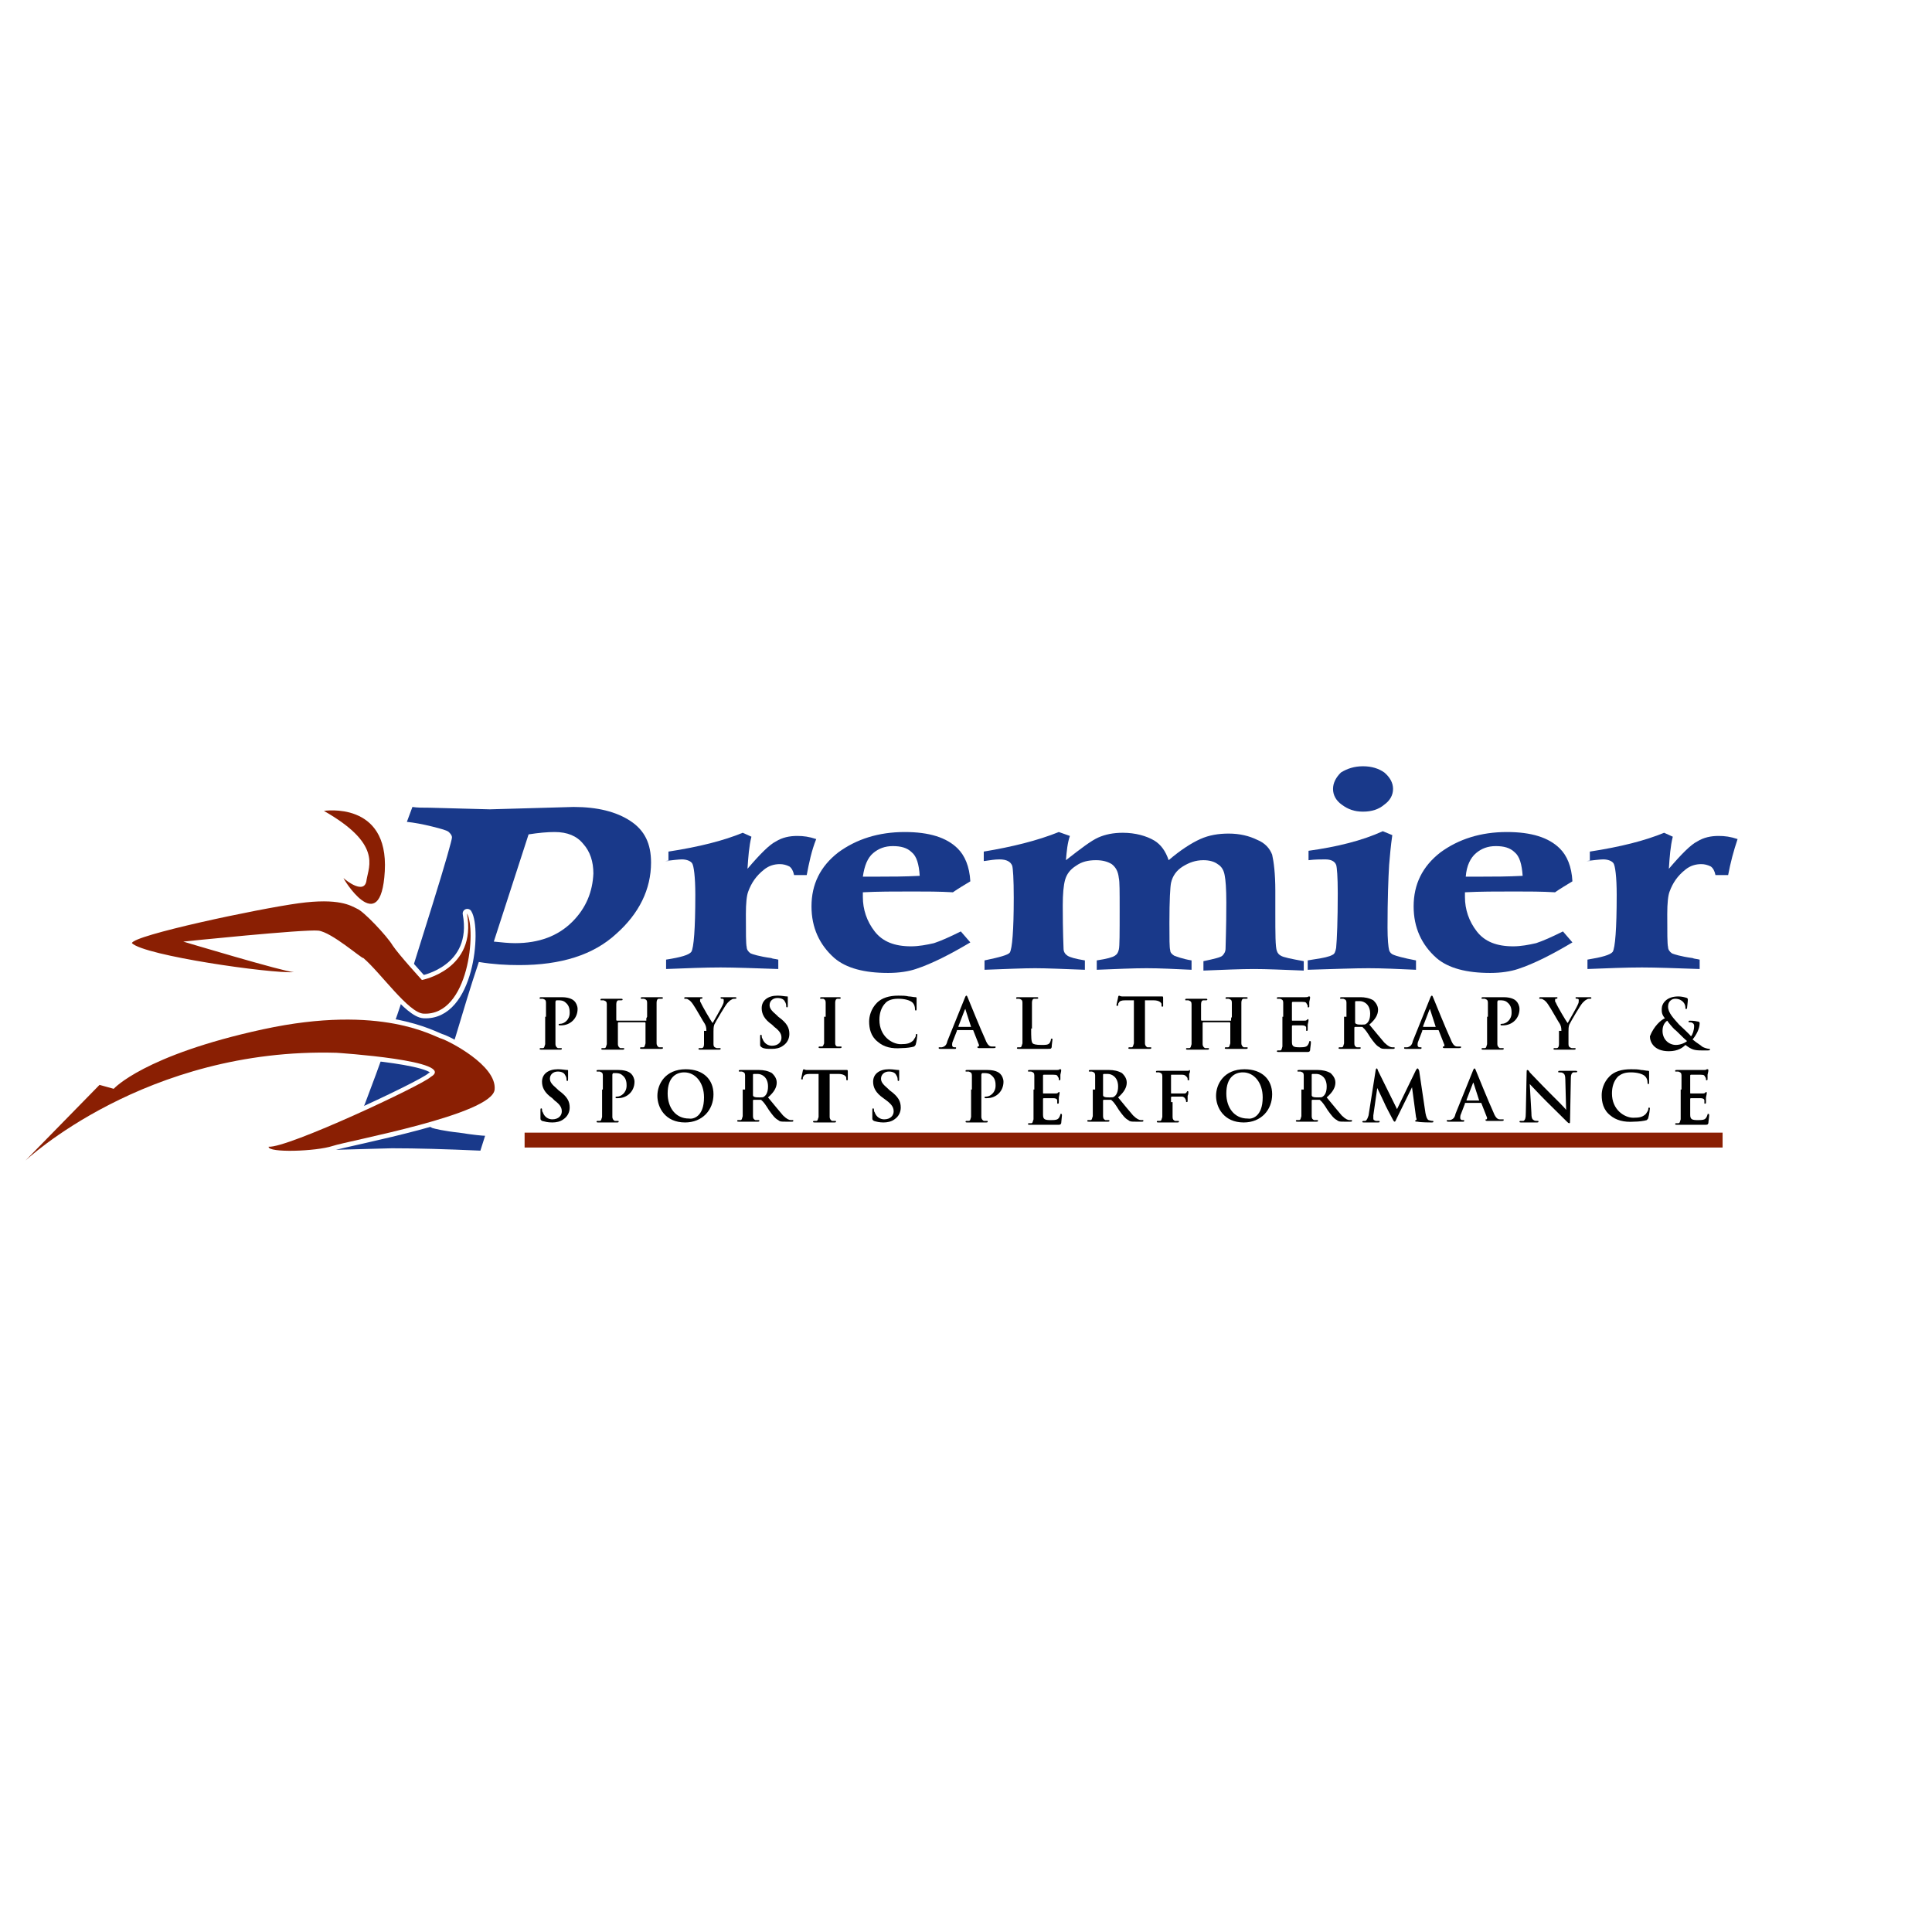<svg xmlns="http://www.w3.org/2000/svg" xmlns:xlink="http://www.w3.org/1999/xlink" width="200" zoomAndPan="magnify" viewBox="0 0 150 150" height="200" preserveAspectRatio="xMidYMid meet" version="1.0"><defs><clipPath id="30c67e9518"><path d="M 103 59.121 L 109 59.121 L 109 64 L 103 64 Z M 103 59.121 " clip-rule="nonzero"/></clipPath><clipPath id="fdba860abc"><path d="M 1.652 79 L 39 79 L 39 90.621 L 1.652 90.621 Z M 1.652 79 " clip-rule="nonzero"/></clipPath><clipPath id="5426b7054d"><path d="M 1.652 78 L 39 78 L 39 90.621 L 1.652 90.621 Z M 1.652 78 " clip-rule="nonzero"/></clipPath><clipPath id="293df33e7d"><path d="M 1.652 79 L 39 79 L 39 90.621 L 1.652 90.621 Z M 1.652 79 " clip-rule="nonzero"/></clipPath></defs><rect x="-15" width="180" fill="#ffffff" y="-15" height="180" fill-opacity="1"/><path fill="#8a1f03" d="M 40.73 87.938 L 133.742 87.938 L 133.742 89.094 L 40.73 89.094 Z M 40.73 87.938 " fill-opacity="1" fill-rule="nonzero"/><path fill="#19398a" d="M 76.438 66.848 C 76.867 66.785 77.234 66.723 77.605 66.723 C 78.156 66.723 78.465 66.906 78.586 67.211 C 78.648 67.395 78.707 68.242 78.707 69.703 C 78.707 72.254 78.586 73.652 78.402 73.957 C 78.277 74.141 77.605 74.324 76.438 74.566 L 76.438 75.293 C 78.094 75.234 79.445 75.172 80.363 75.172 C 81.285 75.172 82.574 75.234 84.23 75.293 L 84.23 74.566 C 83.492 74.445 83.066 74.324 82.879 74.199 C 82.695 74.078 82.574 73.898 82.574 73.652 C 82.574 73.531 82.512 72.379 82.512 70.312 C 82.512 69.398 82.574 68.73 82.695 68.305 C 82.82 67.879 83.066 67.516 83.555 67.211 C 83.984 66.906 84.477 66.785 85.09 66.785 C 85.641 66.785 86.008 66.906 86.316 67.09 C 86.621 67.332 86.809 67.637 86.867 68.184 C 86.93 68.426 86.93 69.215 86.93 70.613 C 86.93 72.438 86.93 73.473 86.867 73.715 C 86.809 73.957 86.746 74.078 86.562 74.199 C 86.379 74.324 85.949 74.445 85.152 74.566 L 85.152 75.293 C 86.684 75.234 87.973 75.172 89.016 75.172 C 90.059 75.172 91.223 75.234 92.512 75.293 L 92.512 74.566 C 91.777 74.445 91.348 74.262 91.164 74.199 C 90.98 74.078 90.855 73.957 90.855 73.773 C 90.793 73.594 90.793 72.863 90.793 71.648 C 90.793 69.887 90.855 68.852 90.918 68.547 C 91.039 68 91.348 67.574 91.836 67.27 C 92.328 66.969 92.82 66.785 93.434 66.785 C 93.922 66.785 94.293 66.906 94.539 67.09 C 94.844 67.27 95.027 67.574 95.09 68 C 95.152 68.305 95.211 68.973 95.211 70.066 C 95.211 72.133 95.152 73.289 95.152 73.652 C 95.152 73.898 95.027 74.078 94.906 74.199 C 94.781 74.324 94.293 74.445 93.434 74.625 L 93.434 75.355 C 95.027 75.293 96.316 75.234 97.359 75.234 C 98.34 75.234 99.629 75.293 101.223 75.355 L 101.223 74.625 C 100.242 74.445 99.629 74.324 99.445 74.199 C 99.324 74.141 99.199 74.02 99.137 73.836 C 99.016 73.531 99.016 72.5 99.016 70.859 L 99.016 69.156 C 99.016 67.82 98.895 66.906 98.77 66.359 C 98.586 65.875 98.219 65.449 97.605 65.203 C 96.992 64.902 96.254 64.719 95.395 64.719 C 94.598 64.719 93.863 64.84 93.188 65.145 C 92.512 65.449 91.652 65.996 90.734 66.785 C 90.488 66.055 90.121 65.57 89.629 65.266 C 89.016 64.902 88.156 64.656 87.176 64.656 C 86.438 64.656 85.824 64.781 85.273 65.023 C 84.723 65.266 83.922 65.875 82.758 66.785 C 82.82 66.055 82.879 65.449 83.066 64.902 L 82.207 64.598 C 80.551 65.266 78.586 65.75 76.379 66.117 L 76.379 66.848 Z M 76.438 66.848 " fill-opacity="1" fill-rule="nonzero"/><path fill="#19398a" d="M 123.188 66.848 C 123.742 66.785 124.23 66.723 124.477 66.723 C 124.844 66.723 125.152 66.848 125.273 67.027 C 125.398 67.211 125.52 68.062 125.52 69.461 C 125.52 72.133 125.398 73.594 125.211 73.898 C 125.027 74.141 124.355 74.324 123.25 74.504 L 123.25 75.234 C 124.844 75.172 126.254 75.113 127.484 75.113 C 128.586 75.113 130.121 75.172 131.961 75.234 L 131.961 74.504 C 131.715 74.445 131.531 74.445 131.41 74.383 C 130.488 74.262 129.938 74.078 129.812 74.02 C 129.629 73.898 129.508 73.715 129.508 73.531 C 129.445 73.289 129.445 72.438 129.445 70.98 C 129.445 70.129 129.508 69.52 129.629 69.215 C 129.875 68.547 130.242 68 130.855 67.516 C 131.227 67.211 131.656 67.09 132.086 67.09 C 132.328 67.09 132.574 67.148 132.82 67.27 C 133.004 67.395 133.129 67.637 133.188 67.941 L 134.172 67.941 C 134.355 66.969 134.598 66.055 134.906 65.145 C 134.355 64.961 133.926 64.902 133.434 64.902 C 132.82 64.902 132.27 65.023 131.777 65.328 C 131.285 65.57 130.551 66.301 129.57 67.453 C 129.629 66.543 129.691 65.691 129.875 64.961 L 129.199 64.656 C 127.727 65.266 125.828 65.75 123.434 66.117 L 123.434 66.848 Z M 123.188 66.848 " fill-opacity="1" fill-rule="nonzero"/><path fill="#19398a" d="M 51.652 66.848 C 52.203 66.785 52.695 66.723 52.941 66.723 C 53.309 66.723 53.617 66.848 53.738 67.027 C 53.863 67.211 53.984 68.062 53.984 69.461 C 53.984 72.133 53.863 73.594 53.676 73.898 C 53.492 74.141 52.879 74.324 51.715 74.504 L 51.715 75.234 C 53.309 75.172 54.719 75.113 55.949 75.113 C 57.051 75.113 58.586 75.172 60.426 75.234 L 60.426 74.504 C 60.18 74.445 59.996 74.445 59.875 74.383 C 58.953 74.262 58.402 74.078 58.277 74.02 C 58.094 73.898 57.973 73.715 57.973 73.531 C 57.91 73.289 57.91 72.438 57.91 70.98 C 57.91 70.129 57.973 69.52 58.094 69.215 C 58.34 68.547 58.707 68 59.32 67.516 C 59.691 67.211 60.121 67.09 60.547 67.09 C 60.793 67.09 61.039 67.148 61.285 67.27 C 61.469 67.395 61.59 67.637 61.652 67.941 L 62.633 67.941 C 62.82 66.969 63.004 66.055 63.371 65.145 C 62.82 64.961 62.391 64.902 61.898 64.902 C 61.285 64.902 60.734 65.023 60.242 65.328 C 59.75 65.57 59.016 66.301 58.035 67.453 C 58.094 66.543 58.156 65.691 58.34 64.961 L 57.664 64.656 C 56.191 65.266 54.289 65.75 51.898 66.117 L 51.898 66.848 Z M 51.652 66.848 " fill-opacity="1" fill-rule="nonzero"/><path fill="#19398a" d="M 101.594 66.785 C 102.082 66.723 102.512 66.723 102.883 66.723 C 103.309 66.723 103.617 66.848 103.738 67.148 C 103.801 67.332 103.863 68.062 103.863 69.34 C 103.863 71.465 103.801 72.926 103.738 73.594 C 103.68 73.898 103.617 74.078 103.434 74.141 C 103.25 74.262 102.758 74.383 101.898 74.504 L 101.531 74.566 L 101.531 75.293 C 103.617 75.234 105.152 75.172 106.254 75.172 C 107.359 75.172 108.586 75.234 109.938 75.293 L 109.938 74.566 C 108.953 74.383 108.34 74.199 108.219 74.141 C 108.035 74.078 107.91 73.957 107.852 73.773 C 107.789 73.531 107.727 72.926 107.727 72.012 C 107.727 69.824 107.789 68.184 107.852 67.148 C 107.91 66.48 107.973 65.691 108.098 64.84 L 107.359 64.535 C 105.766 65.266 103.801 65.75 101.594 66.055 Z M 101.594 66.785 " fill-opacity="1" fill-rule="nonzero"/><g clip-path="url(#30c67e9518)"><path fill="#19398a" d="M 105.824 59.492 C 105.152 59.492 104.598 59.672 104.109 59.977 C 103.738 60.344 103.496 60.77 103.496 61.254 C 103.496 61.738 103.738 62.164 104.168 62.469 C 104.66 62.836 105.152 63.016 105.824 63.016 C 106.5 63.016 107.055 62.836 107.48 62.469 C 107.91 62.164 108.156 61.738 108.156 61.254 C 108.156 60.77 107.91 60.344 107.48 59.977 C 107.055 59.672 106.5 59.492 105.824 59.492 " fill-opacity="1" fill-rule="nonzero"/></g><path fill="#19398a" d="M 72.512 73.227 C 71.961 73.352 71.348 73.473 70.734 73.473 C 69.445 73.473 68.523 73.105 67.91 72.316 C 67.297 71.527 66.992 70.613 66.992 69.641 C 66.992 69.52 66.992 69.398 66.992 69.277 C 68.156 69.215 69.445 69.215 70.855 69.215 C 71.898 69.215 72.941 69.215 73.984 69.277 C 74.414 68.973 74.844 68.73 75.336 68.426 C 75.273 67.27 74.906 66.422 74.352 65.875 C 73.492 65.023 72.145 64.598 70.242 64.598 C 68.219 64.598 66.5 65.145 65.09 66.176 C 63.676 67.27 63.004 68.668 63.004 70.371 C 63.004 72.012 63.617 73.352 64.781 74.383 C 65.703 75.172 67.113 75.539 68.953 75.539 C 69.812 75.539 70.551 75.418 71.102 75.234 C 72.391 74.809 73.801 74.078 75.336 73.168 L 74.598 72.316 C 73.738 72.742 73.062 73.047 72.512 73.227 M 67.789 66.238 C 68.219 65.875 68.707 65.691 69.32 65.691 C 69.934 65.691 70.426 65.812 70.793 66.176 C 71.164 66.48 71.348 67.09 71.406 68 C 70.18 68.062 69.199 68.062 68.34 68.062 C 68.035 68.062 67.664 68.062 67.234 68.062 L 66.992 68.062 C 67.113 67.211 67.359 66.602 67.789 66.238 " fill-opacity="1" fill-rule="nonzero"/><path fill="#19398a" d="M 119.262 73.227 C 118.711 73.352 118.098 73.473 117.484 73.473 C 116.195 73.473 115.273 73.105 114.66 72.316 C 114.047 71.527 113.738 70.613 113.738 69.641 L 113.738 69.277 C 114.906 69.215 116.195 69.215 117.605 69.215 C 118.648 69.215 119.691 69.215 120.734 69.277 C 121.164 68.973 121.594 68.73 122.082 68.426 C 122.023 67.27 121.656 66.422 121.102 65.875 C 120.242 65.023 118.895 64.598 116.992 64.598 C 114.969 64.598 113.25 65.145 111.84 66.176 C 110.426 67.27 109.754 68.668 109.754 70.371 C 109.754 72.012 110.367 73.352 111.531 74.383 C 112.453 75.172 113.863 75.539 115.703 75.539 C 116.562 75.539 117.297 75.418 117.852 75.234 C 119.141 74.809 120.551 74.078 122.082 73.168 L 121.348 72.316 C 120.488 72.742 119.812 73.047 119.262 73.227 M 114.598 66.238 C 115.027 65.875 115.52 65.691 116.133 65.691 C 116.746 65.691 117.238 65.812 117.605 66.176 C 117.973 66.48 118.156 67.09 118.219 68 C 116.992 68.062 116.012 68.062 115.152 68.062 C 114.844 68.062 114.477 68.062 114.047 68.062 L 113.801 68.062 C 113.863 67.211 114.168 66.602 114.598 66.238 " fill-opacity="1" fill-rule="nonzero"/><path fill="#19398a" d="M 48.953 63.746 C 47.848 63.016 46.375 62.652 44.535 62.652 L 38.031 62.836 L 33.371 62.711 C 32.816 62.711 32.387 62.711 32.02 62.652 L 31.59 63.809 C 32.145 63.867 32.816 63.988 33.555 64.172 C 34.289 64.355 34.719 64.477 34.844 64.598 C 34.965 64.719 35.09 64.84 35.09 65.023 C 35.09 65.203 34.598 66.969 33.555 70.312 C 32.512 73.652 31.652 76.449 30.855 78.758 C 30.059 81.07 28.156 86.297 27.91 86.723 C 27.664 87.207 27.418 87.453 27.234 87.512 C 27.051 87.574 25.945 87.816 24.043 88.18 L 23.617 89.336 L 30.426 89.152 C 32.328 89.152 34.598 89.215 37.297 89.336 L 37.664 88.18 C 37.48 88.18 36.805 88.121 35.641 87.938 C 34.473 87.816 33.738 87.633 33.555 87.574 C 33.309 87.453 33.188 87.328 33.188 87.148 C 33.188 87.027 34.844 82.223 35.395 80.402 C 35.945 78.578 36.5 76.691 37.176 74.688 C 38.277 74.871 39.32 74.93 40.305 74.93 C 43.555 74.93 46.07 74.141 47.848 72.5 C 49.629 70.918 50.547 69.035 50.547 66.969 C 50.547 65.508 50.059 64.477 48.953 63.746 M 44.414 71.586 C 43.309 72.68 41.836 73.227 39.996 73.227 C 39.504 73.227 38.953 73.168 38.34 73.105 L 41.039 64.781 C 41.836 64.656 42.512 64.598 43.062 64.598 C 44.047 64.598 44.781 64.902 45.273 65.508 C 45.824 66.117 46.07 66.906 46.07 67.82 C 46.008 69.215 45.52 70.492 44.414 71.586 " fill-opacity="1" fill-rule="nonzero"/><g clip-path="url(#fdba860abc)"><path fill="#ffffff" d="M 7.727 84.23 L 1.957 90.125 C 1.957 90.125 11.285 81.312 26.129 81.738 C 26.129 81.738 35.641 82.348 33.43 83.621 C 32.816 84.23 22.328 89.152 20.855 89.031 C 20.793 89.52 24.535 89.398 25.824 88.973 C 27.113 88.547 38.219 86.539 38.402 84.594 C 38.586 82.711 34.844 80.828 34.289 80.645 C 33.738 80.523 29.688 77.91 20.426 79.914 C 11.16 81.922 8.828 84.535 8.828 84.535 Z M 7.727 84.23 " fill-opacity="1" fill-rule="evenodd"/></g><g clip-path="url(#5426b7054d)"><path stroke-linecap="round" transform="matrix(0.614, 0, 0, 0.608, 1.652, 59.126)" fill="none" stroke-linejoin="round" d="M 9.902 41.301 L 0.498 50.998 C 0.498 50.998 15.702 36.5 39.897 37.2 C 39.897 37.2 55.401 38.203 51.797 40.298 C 50.797 41.301 33.702 49.398 31.301 49.199 C 31.199 50.002 37.299 49.803 39.4 49.102 C 41.501 48.402 59.603 45.099 59.902 41.898 C 60.201 38.801 54.102 35.703 53.198 35.401 C 52.3 35.202 45.697 30.903 30.601 34.199 C 15.498 37.503 11.697 41.802 11.697 41.802 Z M 9.902 41.301 " stroke="#ffffff" stroke-width="1.167" stroke-opacity="1" stroke-miterlimit="4"/></g><path fill="#ffffff" d="M 24.719 72.254 C 23.617 72.133 14.23 73.105 14.23 73.105 C 14.23 73.105 22.145 75.477 22.816 75.477 C 21.039 75.598 11.223 74.199 10.242 73.227 C 10.301 72.621 20.059 70.555 23.188 70.129 C 26.316 69.703 27.234 70.312 27.727 70.555 C 28.215 70.734 30.059 72.68 30.488 73.41 C 30.977 74.141 32.758 76.086 32.758 76.086 C 32.758 76.086 37.051 75.293 36.254 70.918 C 36.988 72.133 36.438 78.883 32.879 78.699 C 31.715 78.637 29.566 75.539 28.215 74.383 C 28.094 74.445 25.762 72.379 24.719 72.254 " fill-opacity="1" fill-rule="evenodd"/><path stroke-linecap="round" transform="matrix(0.614, 0, 0, 0.608, 1.652, 59.126)" fill="none" stroke-linejoin="round" d="M 37.598 21.597 C 35.803 21.398 20.503 22.998 20.503 22.998 C 20.503 22.998 33.402 26.899 34.498 26.899 C 31.601 27.098 15.6 24.797 14.002 23.197 C 14.098 22.201 30.002 18.801 35.102 18.101 C 40.202 17.4 41.699 18.403 42.501 18.801 C 43.297 19.097 46.302 22.297 47.002 23.499 C 47.798 24.701 50.702 27.901 50.702 27.901 C 50.702 27.901 57.699 26.597 56.4 19.399 C 57.597 21.398 56.699 32.503 50.899 32.201 C 49.002 32.098 45.5 27.002 43.297 25.099 C 43.099 25.202 39.298 21.803 37.598 21.597 Z M 37.598 21.597 " stroke="#ffffff" stroke-width="1.167" stroke-opacity="1" stroke-miterlimit="4"/><path fill="#ffffff" d="M 25.148 62.957 C 25.148 62.957 30.18 62.164 29.875 67.637 C 29.566 73.105 26.5 68 26.684 68.184 C 26.867 68.367 28.34 69.52 28.461 68.305 C 28.645 67.211 29.629 65.508 25.148 62.957 " fill-opacity="1" fill-rule="evenodd"/><path stroke-linecap="round" transform="matrix(0.614, 0, 0, 0.608, 1.652, 59.126)" fill="none" stroke-linejoin="round" d="M 38.299 6.302 C 38.299 6.302 46.499 4.997 46.003 14.001 C 45.5 22.998 40.502 14.599 40.801 14.901 C 41.1 15.203 43.501 17.098 43.698 15.1 C 43.997 13.3 45.602 10.498 38.299 6.302 Z M 38.299 6.302 " stroke="#ffffff" stroke-width="1.167" stroke-opacity="1" stroke-miterlimit="4"/><g clip-path="url(#293df33e7d)"><path fill="#8a1f03" d="M 7.727 84.23 L 1.957 90.125 C 1.957 90.125 11.285 81.312 26.129 81.738 C 26.129 81.738 35.641 82.348 33.43 83.621 C 32.816 84.23 22.328 89.152 20.855 89.031 C 20.793 89.52 24.535 89.398 25.824 88.973 C 27.113 88.547 38.219 86.539 38.402 84.594 C 38.586 82.711 34.844 80.828 34.289 80.645 C 33.738 80.523 29.688 77.91 20.426 79.914 C 11.16 81.922 8.828 84.535 8.828 84.535 Z M 7.727 84.23 " fill-opacity="1" fill-rule="evenodd"/></g><path fill="#8a1f03" d="M 24.719 72.254 C 23.617 72.133 14.23 73.105 14.23 73.105 C 14.23 73.105 22.145 75.477 22.816 75.477 C 21.039 75.598 11.223 74.199 10.242 73.227 C 10.301 72.621 20.059 70.555 23.188 70.129 C 26.316 69.703 27.234 70.312 27.727 70.555 C 28.215 70.734 30.059 72.68 30.488 73.41 C 30.977 74.141 32.758 76.086 32.758 76.086 C 32.758 76.086 37.051 75.293 36.254 70.918 C 36.988 72.133 36.438 78.883 32.879 78.699 C 31.715 78.637 29.566 75.539 28.215 74.383 C 28.094 74.445 25.762 72.379 24.719 72.254 " fill-opacity="1" fill-rule="evenodd"/><path fill="#8a1f03" d="M 25.148 62.957 C 25.148 62.957 30.18 62.164 29.875 67.637 C 29.566 73.105 26.5 68 26.684 68.184 C 26.867 68.367 28.34 69.52 28.461 68.305 C 28.645 67.211 29.629 65.508 25.148 62.957 " fill-opacity="1" fill-rule="evenodd"/><path fill="#000000" d="M 42.391 78.941 C 42.391 78.152 42.391 77.969 42.391 77.848 C 42.391 77.664 42.328 77.605 42.145 77.543 C 42.082 77.543 42.02 77.543 41.961 77.543 C 41.898 77.543 41.898 77.543 41.898 77.484 C 41.898 77.422 41.961 77.422 42.02 77.422 C 42.328 77.422 42.633 77.422 42.816 77.422 C 43.062 77.422 43.371 77.422 43.617 77.422 C 44.289 77.422 44.535 77.664 44.598 77.727 C 44.719 77.848 44.844 78.09 44.844 78.336 C 44.844 79.062 44.289 79.609 43.555 79.609 C 43.555 79.609 43.492 79.609 43.434 79.609 C 43.434 79.609 43.371 79.609 43.371 79.551 C 43.371 79.488 43.434 79.488 43.492 79.488 C 43.801 79.488 44.23 79.184 44.23 78.637 C 44.23 78.457 44.23 78.09 43.922 77.848 C 43.738 77.664 43.492 77.664 43.371 77.664 C 43.309 77.664 43.188 77.664 43.188 77.664 C 43.188 77.664 43.125 77.727 43.125 77.785 L 43.125 79.914 C 43.125 80.402 43.125 80.828 43.125 81.07 C 43.125 81.191 43.188 81.312 43.309 81.375 C 43.371 81.375 43.492 81.375 43.555 81.375 C 43.617 81.375 43.617 81.375 43.617 81.434 C 43.617 81.496 43.555 81.496 43.492 81.496 C 43.125 81.496 42.816 81.496 42.695 81.496 C 42.574 81.496 42.266 81.496 42.02 81.496 C 41.961 81.496 41.898 81.496 41.898 81.434 C 41.898 81.434 41.898 81.375 41.961 81.375 C 42.02 81.375 42.082 81.375 42.145 81.375 C 42.266 81.375 42.266 81.25 42.328 81.07 C 42.328 80.828 42.328 80.402 42.328 79.914 L 42.328 78.941 Z M 42.391 78.941 " fill-opacity="1" fill-rule="nonzero"/><path fill="#000000" d="M 50.18 79.062 C 50.18 79.062 50.242 79.062 50.18 79.062 L 50.242 78.941 C 50.242 78.152 50.242 77.969 50.242 77.848 C 50.242 77.664 50.18 77.605 49.996 77.543 C 49.934 77.543 49.875 77.543 49.812 77.543 C 49.75 77.543 49.75 77.543 49.75 77.484 C 49.75 77.422 49.812 77.422 49.875 77.422 C 50.18 77.422 50.488 77.422 50.672 77.422 C 50.793 77.422 51.16 77.422 51.348 77.422 C 51.406 77.422 51.469 77.422 51.469 77.484 C 51.469 77.543 51.406 77.543 51.348 77.543 C 51.285 77.543 51.285 77.543 51.16 77.543 C 51.039 77.543 50.977 77.664 50.977 77.848 C 50.977 78.031 50.977 78.152 50.977 78.941 L 50.977 79.855 C 50.977 80.34 50.977 80.766 50.977 81.008 C 50.977 81.129 51.039 81.25 51.16 81.312 C 51.223 81.312 51.348 81.312 51.406 81.312 C 51.469 81.312 51.469 81.312 51.469 81.375 C 51.469 81.434 51.406 81.434 51.348 81.434 C 50.977 81.434 50.672 81.434 50.488 81.434 C 50.363 81.434 50.059 81.434 49.812 81.434 C 49.75 81.434 49.691 81.434 49.691 81.375 C 49.691 81.375 49.691 81.312 49.75 81.312 C 49.812 81.312 49.875 81.312 49.934 81.312 C 50.059 81.312 50.059 81.191 50.117 81.008 C 50.117 80.766 50.117 80.34 50.117 79.914 L 50.117 79.43 C 50.117 79.43 50.117 79.367 50.059 79.367 L 48.031 79.367 C 48.031 79.367 47.973 79.367 47.973 79.43 L 47.973 79.914 C 47.973 80.402 47.973 80.828 47.973 81.07 C 47.973 81.191 48.031 81.312 48.156 81.375 C 48.219 81.375 48.34 81.375 48.402 81.375 C 48.461 81.375 48.461 81.375 48.461 81.434 C 48.461 81.496 48.402 81.496 48.34 81.496 C 47.973 81.496 47.664 81.496 47.48 81.496 C 47.359 81.496 47.051 81.496 46.805 81.496 C 46.746 81.496 46.684 81.496 46.684 81.434 C 46.684 81.434 46.684 81.375 46.746 81.375 C 46.805 81.375 46.867 81.375 46.93 81.375 C 47.051 81.375 47.051 81.25 47.113 81.07 C 47.113 80.828 47.113 80.402 47.113 79.977 L 47.113 79.062 C 47.113 78.273 47.113 78.09 47.113 77.969 C 47.113 77.785 47.051 77.727 46.867 77.664 C 46.805 77.664 46.746 77.664 46.684 77.664 C 46.621 77.664 46.621 77.664 46.621 77.605 C 46.621 77.543 46.684 77.543 46.746 77.543 C 47.051 77.543 47.359 77.543 47.543 77.543 C 47.664 77.543 48.031 77.543 48.219 77.543 C 48.277 77.543 48.34 77.543 48.34 77.605 C 48.34 77.664 48.277 77.664 48.219 77.664 C 48.156 77.664 48.156 77.664 48.031 77.664 C 47.91 77.664 47.848 77.785 47.848 77.969 C 47.848 78.152 47.848 78.273 47.848 79.062 L 47.848 79.184 C 47.848 79.184 47.848 79.246 47.91 79.246 L 50.18 79.246 Z M 50.18 79.062 " fill-opacity="1" fill-rule="nonzero"/><path fill="#000000" d="M 54.844 80.035 C 54.844 79.73 54.781 79.609 54.719 79.488 C 54.66 79.43 53.984 78.211 53.801 77.969 C 53.676 77.785 53.555 77.664 53.434 77.605 C 53.371 77.543 53.246 77.543 53.188 77.543 C 53.125 77.543 53.125 77.543 53.125 77.484 C 53.125 77.422 53.188 77.422 53.246 77.422 C 53.371 77.422 53.738 77.422 53.922 77.422 C 54.047 77.422 54.23 77.422 54.477 77.422 C 54.535 77.422 54.535 77.422 54.535 77.484 C 54.535 77.543 54.477 77.543 54.414 77.543 C 54.352 77.543 54.352 77.605 54.352 77.664 C 54.352 77.727 54.352 77.785 54.414 77.848 C 54.477 78.031 55.211 79.305 55.332 79.43 C 55.395 79.305 56.07 78.152 56.133 77.969 C 56.191 77.848 56.191 77.785 56.191 77.664 C 56.191 77.605 56.191 77.543 56.07 77.543 C 56.008 77.543 55.949 77.543 55.949 77.484 C 55.949 77.422 55.949 77.422 56.008 77.422 C 56.191 77.422 56.375 77.422 56.5 77.422 C 56.621 77.422 56.992 77.422 57.051 77.422 C 57.113 77.422 57.176 77.422 57.176 77.484 C 57.176 77.543 57.113 77.543 57.051 77.543 C 56.992 77.543 56.867 77.543 56.805 77.605 C 56.684 77.664 56.621 77.727 56.5 77.848 C 56.316 78.031 55.578 79.305 55.457 79.551 C 55.395 79.73 55.395 79.914 55.395 80.098 L 55.395 80.523 C 55.395 80.582 55.395 80.828 55.395 81.07 C 55.395 81.25 55.457 81.312 55.641 81.375 C 55.703 81.375 55.824 81.375 55.887 81.375 C 55.949 81.375 55.949 81.375 55.949 81.434 C 55.949 81.496 55.887 81.496 55.824 81.496 C 55.52 81.496 55.148 81.496 55.027 81.496 C 54.906 81.496 54.535 81.496 54.352 81.496 C 54.289 81.496 54.23 81.496 54.23 81.434 C 54.23 81.434 54.23 81.375 54.289 81.375 C 54.352 81.375 54.414 81.375 54.477 81.375 C 54.598 81.375 54.66 81.25 54.66 81.07 C 54.66 80.828 54.66 80.645 54.66 80.523 L 54.66 80.035 Z M 54.844 80.035 " fill-opacity="1" fill-rule="nonzero"/><path fill="#000000" d="M 59.137 81.312 C 59.078 81.25 59.016 81.25 59.016 81.129 C 59.016 80.828 59.016 80.523 59.016 80.461 C 59.016 80.402 59.016 80.34 59.078 80.34 C 59.137 80.34 59.137 80.402 59.137 80.402 C 59.137 80.461 59.137 80.582 59.199 80.645 C 59.32 81.008 59.629 81.191 59.934 81.191 C 60.426 81.191 60.672 80.887 60.672 80.582 C 60.672 80.34 60.609 80.098 60.121 79.73 L 59.934 79.551 C 59.32 79.125 59.137 78.699 59.137 78.273 C 59.137 77.664 59.629 77.301 60.363 77.301 C 60.734 77.301 60.918 77.363 61.102 77.363 C 61.164 77.363 61.164 77.363 61.164 77.422 C 61.164 77.484 61.164 77.664 61.164 78.031 C 61.164 78.152 61.164 78.211 61.102 78.211 C 61.039 78.211 61.039 78.152 61.039 78.09 C 61.039 78.031 61.039 77.91 60.918 77.727 C 60.855 77.605 60.672 77.484 60.363 77.484 C 59.996 77.484 59.75 77.727 59.75 78.031 C 59.75 78.273 59.875 78.457 60.305 78.82 L 60.426 78.941 C 61.102 79.43 61.285 79.793 61.285 80.277 C 61.285 80.582 61.164 80.949 60.793 81.191 C 60.547 81.375 60.242 81.434 59.934 81.434 C 59.566 81.434 59.32 81.434 59.137 81.312 " fill-opacity="1" fill-rule="nonzero"/><path fill="#000000" d="M 64.105 78.941 C 64.105 78.152 64.105 77.969 64.105 77.848 C 64.105 77.664 64.047 77.605 63.922 77.543 C 63.863 77.543 63.801 77.543 63.738 77.543 C 63.676 77.543 63.676 77.543 63.676 77.484 C 63.676 77.422 63.738 77.422 63.801 77.422 C 63.984 77.422 64.352 77.422 64.477 77.422 C 64.598 77.422 64.906 77.422 65.148 77.422 C 65.211 77.422 65.273 77.422 65.273 77.484 C 65.273 77.543 65.211 77.543 65.211 77.543 C 65.148 77.543 65.09 77.543 65.027 77.543 C 64.906 77.543 64.844 77.664 64.844 77.848 C 64.844 78.031 64.844 78.152 64.844 78.941 L 64.844 79.855 C 64.844 80.34 64.844 80.766 64.844 81.008 C 64.844 81.129 64.906 81.25 65.027 81.25 C 65.09 81.25 65.211 81.25 65.273 81.25 C 65.336 81.25 65.336 81.25 65.336 81.312 C 65.336 81.375 65.273 81.375 65.211 81.375 C 64.844 81.375 64.535 81.375 64.352 81.375 C 64.23 81.375 63.922 81.375 63.676 81.375 C 63.617 81.375 63.555 81.375 63.555 81.312 C 63.555 81.312 63.555 81.25 63.617 81.25 C 63.676 81.25 63.738 81.25 63.801 81.25 C 63.922 81.25 63.922 81.129 63.984 81.008 C 63.984 80.766 63.984 80.34 63.984 79.855 L 63.984 78.941 Z M 64.105 78.941 " fill-opacity="1" fill-rule="nonzero"/><path fill="#000000" d="M 68.156 80.887 C 67.605 80.461 67.48 79.855 67.48 79.305 C 67.48 78.941 67.605 78.336 68.094 77.848 C 68.465 77.484 69.016 77.301 69.75 77.301 C 70.059 77.301 70.305 77.301 70.551 77.363 C 70.734 77.363 70.918 77.422 71.102 77.422 C 71.164 77.422 71.164 77.484 71.164 77.484 C 71.164 77.543 71.164 77.605 71.164 77.785 C 71.164 77.969 71.164 78.273 71.164 78.336 C 71.164 78.395 71.164 78.457 71.102 78.457 C 71.039 78.457 71.039 78.395 71.039 78.336 C 71.039 78.152 70.977 77.969 70.855 77.848 C 70.672 77.664 70.242 77.543 69.75 77.543 C 69.262 77.543 68.953 77.664 68.77 77.848 C 68.402 78.211 68.277 78.699 68.277 79.184 C 68.277 80.461 69.262 81.07 69.934 81.07 C 70.426 81.07 70.672 81.008 70.918 80.766 C 70.977 80.645 71.102 80.523 71.102 80.402 C 71.102 80.34 71.102 80.277 71.164 80.277 C 71.223 80.277 71.223 80.34 71.223 80.34 C 71.223 80.402 71.164 80.887 71.102 81.07 C 71.102 81.129 71.039 81.191 70.977 81.25 C 70.793 81.312 70.363 81.375 69.996 81.375 C 69.262 81.434 68.648 81.312 68.156 80.887 " fill-opacity="1" fill-rule="nonzero"/><path fill="#000000" d="M 74.293 80.035 C 74.293 80.035 74.23 80.035 74.293 80.035 L 73.984 80.828 C 73.922 80.949 73.922 81.07 73.922 81.129 C 73.922 81.25 73.984 81.312 74.105 81.312 L 74.168 81.312 C 74.23 81.312 74.23 81.312 74.23 81.375 C 74.23 81.434 74.168 81.434 74.168 81.434 C 73.984 81.434 73.738 81.434 73.617 81.434 C 73.555 81.434 73.25 81.434 73.004 81.434 C 72.941 81.434 72.879 81.434 72.879 81.375 C 72.879 81.312 72.879 81.312 72.941 81.312 C 73.004 81.312 73.062 81.312 73.125 81.312 C 73.371 81.25 73.492 81.129 73.555 80.828 L 74.906 77.484 C 74.965 77.301 75.027 77.301 75.027 77.301 C 75.09 77.301 75.09 77.363 75.148 77.484 C 75.273 77.785 76.133 79.914 76.5 80.703 C 76.684 81.191 76.867 81.25 76.992 81.25 C 77.051 81.25 77.176 81.25 77.234 81.25 C 77.297 81.25 77.297 81.25 77.297 81.312 C 77.297 81.375 77.234 81.375 77.051 81.375 C 76.867 81.375 76.5 81.375 76.07 81.375 C 75.949 81.375 75.887 81.375 75.887 81.312 C 75.887 81.25 75.887 81.25 75.949 81.25 C 76.008 81.25 76.008 81.191 76.008 81.129 L 75.578 80.035 C 75.578 80.035 75.578 79.977 75.52 79.977 L 74.293 79.977 Z M 75.395 79.73 L 74.965 78.395 C 74.965 78.395 74.965 78.336 74.965 78.336 C 74.965 78.336 74.965 78.336 74.906 78.395 L 74.414 79.672 C 74.414 79.672 74.414 79.73 74.414 79.73 Z M 75.395 79.73 " fill-opacity="1" fill-rule="nonzero"/><path fill="#000000" d="M 80.059 79.855 C 80.059 80.523 80.059 80.887 80.18 81.008 C 80.242 81.07 80.426 81.129 80.855 81.129 C 81.164 81.129 81.348 81.129 81.469 81.008 C 81.531 80.949 81.594 80.766 81.594 80.703 C 81.594 80.645 81.594 80.645 81.652 80.645 C 81.715 80.645 81.715 80.645 81.715 80.703 C 81.715 80.766 81.652 81.129 81.652 81.312 C 81.594 81.434 81.594 81.434 81.348 81.434 C 80.98 81.434 80.672 81.434 80.426 81.434 C 80.18 81.434 79.996 81.434 79.75 81.434 C 79.691 81.434 79.566 81.434 79.445 81.434 C 79.32 81.434 79.199 81.434 79.078 81.434 C 79.016 81.434 78.953 81.434 78.953 81.375 C 78.953 81.375 78.953 81.312 79.016 81.312 C 79.078 81.312 79.137 81.312 79.199 81.312 C 79.32 81.312 79.32 81.191 79.383 81.008 C 79.383 80.766 79.383 80.34 79.383 79.855 L 79.383 78.941 C 79.383 78.152 79.383 77.969 79.383 77.848 C 79.383 77.664 79.32 77.605 79.137 77.543 C 79.078 77.543 79.016 77.543 78.953 77.543 C 78.895 77.543 78.895 77.543 78.895 77.484 C 78.895 77.422 78.953 77.422 79.016 77.422 C 79.262 77.422 79.629 77.422 79.75 77.422 C 79.875 77.422 80.242 77.422 80.488 77.422 C 80.551 77.422 80.609 77.422 80.609 77.484 C 80.609 77.543 80.551 77.543 80.488 77.543 C 80.426 77.543 80.363 77.543 80.305 77.543 C 80.18 77.543 80.121 77.664 80.121 77.848 C 80.121 78.031 80.121 78.152 80.121 78.941 L 80.121 79.855 Z M 80.059 79.855 " fill-opacity="1" fill-rule="nonzero"/><path fill="#000000" d="M 88.156 77.664 L 87.359 77.664 C 87.051 77.664 86.93 77.727 86.867 77.848 C 86.809 77.91 86.809 77.969 86.809 78.031 C 86.809 78.09 86.809 78.09 86.746 78.09 C 86.684 78.09 86.684 78.09 86.684 78.031 C 86.684 77.969 86.809 77.484 86.809 77.422 C 86.809 77.363 86.867 77.301 86.867 77.301 C 86.93 77.301 86.992 77.363 87.113 77.363 C 87.297 77.363 87.48 77.363 87.664 77.363 L 89.75 77.363 C 89.938 77.363 90.059 77.363 90.121 77.363 C 90.18 77.363 90.242 77.363 90.242 77.363 C 90.305 77.363 90.305 77.422 90.305 77.484 C 90.305 77.605 90.305 77.969 90.305 78.09 C 90.305 78.152 90.305 78.152 90.242 78.152 C 90.18 78.152 90.18 78.152 90.18 78.031 L 90.18 77.969 C 90.18 77.848 89.996 77.664 89.566 77.664 L 88.895 77.664 L 88.895 79.855 C 88.895 80.34 88.895 80.766 88.895 81.008 C 88.895 81.129 88.953 81.25 89.078 81.312 C 89.137 81.312 89.262 81.312 89.324 81.312 C 89.383 81.312 89.383 81.312 89.383 81.375 C 89.383 81.434 89.324 81.434 89.262 81.434 C 88.895 81.434 88.586 81.434 88.402 81.434 C 88.281 81.434 87.973 81.434 87.727 81.434 C 87.664 81.434 87.605 81.434 87.605 81.375 C 87.605 81.375 87.605 81.312 87.664 81.312 C 87.727 81.312 87.789 81.312 87.852 81.312 C 87.973 81.312 87.973 81.191 88.035 81.008 C 88.035 80.766 88.035 80.34 88.035 79.855 L 88.035 77.664 Z M 88.156 77.664 " fill-opacity="1" fill-rule="nonzero"/><path fill="#000000" d="M 95.582 79.062 L 95.641 78.941 C 95.641 78.152 95.641 77.969 95.641 77.848 C 95.641 77.664 95.582 77.605 95.395 77.543 C 95.336 77.543 95.273 77.543 95.211 77.543 C 95.152 77.543 95.152 77.543 95.152 77.484 C 95.152 77.422 95.211 77.422 95.273 77.422 C 95.582 77.422 95.887 77.422 96.07 77.422 C 96.195 77.422 96.562 77.422 96.746 77.422 C 96.809 77.422 96.867 77.422 96.867 77.484 C 96.867 77.543 96.809 77.543 96.746 77.543 C 96.684 77.543 96.684 77.543 96.562 77.543 C 96.438 77.543 96.379 77.664 96.379 77.848 C 96.379 78.031 96.379 78.152 96.379 78.941 L 96.379 79.855 C 96.379 80.34 96.379 80.766 96.379 81.008 C 96.379 81.129 96.438 81.25 96.562 81.312 C 96.625 81.312 96.746 81.312 96.809 81.312 C 96.867 81.312 96.867 81.312 96.867 81.375 C 96.867 81.434 96.809 81.434 96.746 81.434 C 96.379 81.434 96.07 81.434 95.887 81.434 C 95.766 81.434 95.457 81.434 95.211 81.434 C 95.152 81.434 95.09 81.434 95.09 81.375 C 95.09 81.375 95.09 81.312 95.152 81.312 C 95.211 81.312 95.273 81.312 95.336 81.312 C 95.457 81.312 95.457 81.191 95.52 81.008 C 95.52 80.766 95.52 80.34 95.52 79.914 L 95.52 79.43 C 95.52 79.43 95.52 79.367 95.457 79.367 L 93.434 79.367 C 93.434 79.367 93.371 79.367 93.371 79.43 L 93.371 79.914 C 93.371 80.402 93.371 80.828 93.371 81.07 C 93.371 81.191 93.434 81.312 93.555 81.375 C 93.617 81.375 93.738 81.375 93.801 81.375 C 93.863 81.375 93.863 81.375 93.863 81.434 C 93.863 81.496 93.801 81.496 93.738 81.496 C 93.371 81.496 93.066 81.496 92.879 81.496 C 92.758 81.496 92.453 81.496 92.207 81.496 C 92.145 81.496 92.082 81.496 92.082 81.434 C 92.082 81.434 92.082 81.375 92.145 81.375 C 92.207 81.375 92.266 81.375 92.328 81.375 C 92.453 81.375 92.453 81.25 92.512 81.07 C 92.512 80.828 92.512 80.402 92.512 79.977 L 92.512 79.062 C 92.512 78.273 92.512 78.09 92.512 77.969 C 92.512 77.785 92.453 77.727 92.266 77.664 C 92.207 77.664 92.145 77.664 92.082 77.664 C 92.023 77.664 92.023 77.664 92.023 77.605 C 92.023 77.543 92.082 77.543 92.145 77.543 C 92.453 77.543 92.758 77.543 92.941 77.543 C 93.066 77.543 93.434 77.543 93.617 77.543 C 93.68 77.543 93.738 77.543 93.738 77.605 C 93.738 77.664 93.68 77.664 93.617 77.664 C 93.555 77.664 93.555 77.664 93.434 77.664 C 93.309 77.664 93.25 77.785 93.25 77.969 C 93.25 78.152 93.25 78.273 93.25 79.062 L 93.25 79.184 C 93.25 79.184 93.25 79.246 93.309 79.246 L 95.582 79.246 Z M 95.582 79.062 " fill-opacity="1" fill-rule="nonzero"/><path fill="#000000" d="M 99.629 78.941 C 99.629 78.152 99.629 77.969 99.629 77.848 C 99.629 77.664 99.566 77.605 99.383 77.543 C 99.324 77.543 99.262 77.543 99.199 77.543 C 99.137 77.543 99.137 77.543 99.137 77.484 C 99.137 77.422 99.199 77.422 99.262 77.422 C 99.383 77.422 99.566 77.422 99.691 77.422 C 99.812 77.422 99.938 77.422 99.996 77.422 C 100.18 77.422 101.223 77.422 101.348 77.422 C 101.469 77.422 101.531 77.422 101.594 77.363 C 101.594 77.363 101.652 77.363 101.652 77.363 C 101.652 77.363 101.715 77.363 101.715 77.422 C 101.715 77.484 101.715 77.543 101.652 77.785 C 101.652 77.848 101.652 78.09 101.652 78.152 C 101.652 78.152 101.652 78.211 101.594 78.211 C 101.531 78.211 101.531 78.211 101.531 78.152 C 101.531 78.09 101.531 78.031 101.469 77.969 C 101.41 77.848 101.41 77.785 101.102 77.785 C 101.039 77.785 100.426 77.785 100.367 77.785 C 100.367 77.785 100.305 77.785 100.305 77.848 L 100.305 79.184 C 100.305 79.246 100.305 79.246 100.367 79.246 C 100.488 79.246 101.102 79.246 101.223 79.246 C 101.348 79.246 101.41 79.246 101.469 79.184 C 101.531 79.125 101.531 79.125 101.531 79.125 C 101.531 79.125 101.594 79.125 101.594 79.184 C 101.594 79.246 101.594 79.305 101.531 79.551 C 101.531 79.672 101.531 79.855 101.531 79.914 C 101.531 79.977 101.531 80.035 101.469 80.035 C 101.41 80.035 101.41 80.035 101.41 79.977 C 101.41 79.914 101.41 79.855 101.41 79.793 C 101.41 79.672 101.285 79.609 101.102 79.609 C 100.98 79.609 100.488 79.609 100.367 79.609 C 100.367 79.609 100.305 79.609 100.305 79.672 L 100.305 80.098 C 100.305 80.277 100.305 80.766 100.305 80.887 C 100.305 81.25 100.426 81.312 100.918 81.312 C 101.039 81.312 101.285 81.312 101.41 81.25 C 101.531 81.191 101.594 81.07 101.652 80.887 C 101.652 80.828 101.652 80.828 101.715 80.828 C 101.777 80.828 101.777 80.887 101.777 80.949 C 101.777 81.07 101.715 81.434 101.715 81.555 C 101.652 81.676 101.652 81.676 101.41 81.676 C 100.98 81.676 100.734 81.676 100.488 81.676 C 100.242 81.676 100.121 81.676 99.938 81.676 C 99.875 81.676 99.754 81.676 99.629 81.676 C 99.508 81.676 99.383 81.676 99.262 81.676 C 99.199 81.676 99.137 81.676 99.137 81.617 C 99.137 81.617 99.137 81.555 99.199 81.555 C 99.262 81.555 99.324 81.555 99.383 81.555 C 99.508 81.555 99.508 81.434 99.566 81.25 C 99.566 81.008 99.566 80.582 99.566 80.098 L 99.566 78.941 Z M 99.629 78.941 " fill-opacity="1" fill-rule="nonzero"/><path fill="#000000" d="M 104.539 78.941 C 104.539 78.152 104.539 77.969 104.539 77.848 C 104.539 77.664 104.477 77.605 104.293 77.543 C 104.23 77.543 104.168 77.543 104.109 77.543 C 104.047 77.543 104.047 77.543 104.047 77.484 C 104.047 77.422 104.109 77.422 104.168 77.422 C 104.477 77.422 104.781 77.422 104.906 77.422 C 105.09 77.422 105.52 77.422 105.641 77.422 C 105.949 77.422 106.316 77.484 106.625 77.664 C 106.746 77.785 106.992 78.031 106.992 78.395 C 106.992 78.758 106.809 79.125 106.316 79.551 C 106.809 80.156 107.176 80.582 107.48 80.949 C 107.789 81.25 107.973 81.312 108.098 81.312 C 108.156 81.312 108.219 81.312 108.219 81.312 C 108.281 81.312 108.281 81.312 108.281 81.375 C 108.281 81.434 108.219 81.434 108.156 81.434 L 107.668 81.434 C 107.359 81.434 107.238 81.434 107.113 81.312 C 106.867 81.191 106.684 80.949 106.379 80.523 C 106.195 80.219 105.949 79.855 105.824 79.793 C 105.824 79.73 105.766 79.73 105.703 79.73 L 105.211 79.73 C 105.211 79.73 105.152 79.73 105.152 79.793 L 105.152 79.855 C 105.152 80.34 105.152 80.766 105.152 81.008 C 105.152 81.191 105.211 81.25 105.336 81.312 C 105.395 81.312 105.52 81.312 105.582 81.312 C 105.641 81.312 105.641 81.312 105.641 81.375 C 105.641 81.434 105.582 81.434 105.52 81.434 C 105.211 81.434 104.844 81.434 104.723 81.434 C 104.598 81.434 104.293 81.434 104.047 81.434 C 103.984 81.434 103.926 81.434 103.926 81.375 C 103.926 81.375 103.926 81.312 103.984 81.312 C 104.047 81.312 104.109 81.312 104.168 81.312 C 104.293 81.312 104.293 81.191 104.352 81.008 C 104.352 80.766 104.352 80.34 104.352 79.914 L 104.352 78.941 Z M 105.211 79.367 C 105.211 79.43 105.211 79.43 105.273 79.488 C 105.395 79.551 105.52 79.551 105.703 79.551 C 105.887 79.551 106.012 79.551 106.07 79.488 C 106.254 79.367 106.379 79.125 106.379 78.699 C 106.379 77.969 105.887 77.727 105.582 77.727 C 105.457 77.727 105.336 77.727 105.273 77.727 C 105.211 77.727 105.211 77.785 105.211 77.785 Z M 105.211 79.367 " fill-opacity="1" fill-rule="nonzero"/><path fill="#000000" d="M 110.426 80.035 C 110.367 80.035 110.367 80.035 110.426 80.035 L 110.121 80.828 C 110.059 80.949 110.059 81.07 110.059 81.129 C 110.059 81.25 110.121 81.312 110.242 81.312 L 110.305 81.312 C 110.367 81.312 110.367 81.312 110.367 81.375 C 110.367 81.434 110.305 81.434 110.305 81.434 C 110.121 81.434 109.875 81.434 109.754 81.434 C 109.691 81.434 109.383 81.434 109.141 81.434 C 109.078 81.434 109.016 81.434 109.016 81.375 C 109.016 81.312 109.016 81.312 109.078 81.312 C 109.141 81.312 109.199 81.312 109.262 81.312 C 109.508 81.25 109.629 81.129 109.691 80.828 L 111.039 77.484 C 111.102 77.301 111.164 77.301 111.164 77.301 C 111.227 77.301 111.227 77.363 111.285 77.484 C 111.41 77.785 112.27 79.914 112.637 80.703 C 112.82 81.191 113.004 81.25 113.125 81.25 C 113.188 81.25 113.312 81.25 113.371 81.25 C 113.434 81.25 113.434 81.25 113.434 81.312 C 113.434 81.375 113.371 81.375 113.188 81.375 C 113.004 81.375 112.637 81.375 112.207 81.375 C 112.082 81.375 112.023 81.375 112.023 81.312 C 112.023 81.25 112.023 81.25 112.082 81.25 C 112.145 81.25 112.145 81.191 112.145 81.129 L 111.715 80.035 C 111.715 80.035 111.715 79.977 111.652 79.977 L 110.426 79.977 Z M 111.469 79.73 C 111.531 79.73 111.531 79.73 111.469 79.73 L 111.039 78.395 C 111.039 78.395 111.039 78.336 111.039 78.336 C 111.039 78.336 111.039 78.336 110.98 78.395 L 110.488 79.672 C 110.488 79.672 110.488 79.73 110.488 79.73 Z M 111.469 79.73 " fill-opacity="1" fill-rule="nonzero"/><path fill="#000000" d="M 115.52 78.941 C 115.52 78.152 115.52 77.969 115.52 77.848 C 115.52 77.664 115.457 77.605 115.273 77.543 C 115.211 77.543 115.152 77.543 115.09 77.543 C 115.027 77.543 115.027 77.543 115.027 77.484 C 115.027 77.422 115.09 77.422 115.152 77.422 C 115.457 77.422 115.766 77.422 115.949 77.422 C 116.195 77.422 116.5 77.422 116.746 77.422 C 117.422 77.422 117.668 77.664 117.727 77.727 C 117.852 77.848 117.973 78.09 117.973 78.336 C 117.973 79.062 117.422 79.609 116.684 79.609 C 116.684 79.609 116.625 79.609 116.562 79.609 C 116.562 79.609 116.5 79.609 116.5 79.551 C 116.5 79.488 116.562 79.488 116.625 79.488 C 116.93 79.488 117.359 79.184 117.359 78.637 C 117.359 78.457 117.359 78.09 117.055 77.848 C 116.867 77.664 116.625 77.664 116.5 77.664 C 116.441 77.664 116.316 77.664 116.316 77.664 C 116.316 77.664 116.254 77.727 116.254 77.785 L 116.254 79.914 C 116.254 80.402 116.254 80.828 116.254 81.07 C 116.254 81.191 116.316 81.312 116.441 81.375 C 116.5 81.375 116.625 81.375 116.684 81.375 C 116.746 81.375 116.746 81.375 116.746 81.434 C 116.746 81.496 116.684 81.496 116.625 81.496 C 116.254 81.496 115.949 81.496 115.824 81.496 C 115.703 81.496 115.398 81.496 115.152 81.496 C 115.09 81.496 115.027 81.496 115.027 81.434 C 115.027 81.434 115.027 81.375 115.09 81.375 C 115.152 81.375 115.211 81.375 115.273 81.375 C 115.398 81.375 115.398 81.25 115.457 81.07 C 115.457 80.828 115.457 80.402 115.457 79.914 L 115.457 78.941 Z M 115.52 78.941 " fill-opacity="1" fill-rule="nonzero"/><path fill="#000000" d="M 121.227 80.035 C 121.227 79.73 121.164 79.609 121.102 79.488 C 121.039 79.43 120.367 78.211 120.184 77.969 C 120.059 77.785 119.938 77.664 119.812 77.605 C 119.754 77.543 119.629 77.543 119.57 77.543 C 119.508 77.543 119.508 77.543 119.508 77.484 C 119.508 77.422 119.57 77.422 119.629 77.422 C 119.754 77.422 120.121 77.422 120.305 77.422 C 120.426 77.422 120.613 77.422 120.855 77.422 C 120.918 77.422 120.918 77.422 120.918 77.484 C 120.918 77.543 120.855 77.543 120.797 77.543 C 120.734 77.543 120.734 77.605 120.734 77.664 C 120.734 77.727 120.734 77.785 120.797 77.848 C 120.855 78.031 121.594 79.305 121.715 79.43 C 121.777 79.305 122.453 78.152 122.512 77.969 C 122.574 77.848 122.574 77.785 122.574 77.664 C 122.574 77.605 122.574 77.543 122.453 77.543 C 122.391 77.543 122.328 77.543 122.328 77.484 C 122.328 77.422 122.328 77.422 122.391 77.422 C 122.574 77.422 122.758 77.422 122.883 77.422 C 123.004 77.422 123.371 77.422 123.434 77.422 C 123.496 77.422 123.555 77.422 123.555 77.484 C 123.555 77.543 123.496 77.543 123.434 77.543 C 123.371 77.543 123.25 77.543 123.188 77.605 C 123.066 77.664 123.004 77.727 122.883 77.848 C 122.699 78.031 121.961 79.305 121.84 79.551 C 121.777 79.73 121.777 79.914 121.777 80.098 L 121.777 80.523 C 121.777 80.582 121.777 80.828 121.777 81.07 C 121.777 81.25 121.84 81.312 122.023 81.375 C 122.082 81.375 122.207 81.375 122.27 81.375 C 122.328 81.375 122.328 81.375 122.328 81.434 C 122.328 81.496 122.27 81.496 122.207 81.496 C 121.898 81.496 121.531 81.496 121.41 81.496 C 121.285 81.496 120.918 81.496 120.734 81.496 C 120.672 81.496 120.613 81.496 120.613 81.434 C 120.613 81.434 120.613 81.375 120.672 81.375 C 120.734 81.375 120.797 81.375 120.855 81.375 C 120.98 81.375 121.039 81.25 121.039 81.07 C 121.039 80.828 121.039 80.645 121.039 80.523 L 121.039 80.035 Z M 121.227 80.035 " fill-opacity="1" fill-rule="nonzero"/><path fill="#000000" d="M 129.262 79.062 C 129.016 78.758 129.016 78.578 129.016 78.336 C 129.016 77.91 129.383 77.363 130.305 77.363 C 130.551 77.363 130.797 77.422 130.98 77.484 C 131.043 77.543 131.043 77.543 131.043 77.605 C 131.043 77.785 130.98 78.211 130.98 78.273 C 130.98 78.336 130.918 78.336 130.918 78.336 C 130.855 78.336 130.855 78.336 130.855 78.211 C 130.855 78.09 130.797 77.91 130.672 77.785 C 130.551 77.664 130.367 77.543 130.059 77.543 C 129.812 77.543 129.508 77.727 129.508 78.152 C 129.508 78.637 129.938 79.062 130.367 79.551 C 130.551 79.73 131.227 80.34 131.285 80.461 C 131.41 80.34 131.531 79.977 131.531 79.672 C 131.531 79.609 131.531 79.488 131.41 79.43 C 131.348 79.367 131.227 79.367 131.164 79.367 C 131.102 79.367 131.102 79.367 131.102 79.305 C 131.102 79.246 131.164 79.246 131.164 79.246 C 131.285 79.246 131.531 79.246 131.777 79.305 C 131.898 79.305 131.961 79.367 131.961 79.43 C 131.961 79.855 131.715 80.34 131.41 80.703 C 131.777 81.008 132.023 81.129 132.145 81.25 C 132.328 81.375 132.637 81.434 132.699 81.434 C 132.758 81.434 132.758 81.434 132.758 81.496 C 132.758 81.555 132.699 81.555 132.574 81.555 L 132.145 81.555 C 131.531 81.555 131.348 81.496 130.855 81.129 C 130.672 81.312 130.305 81.617 129.57 81.617 C 128.402 81.617 128.098 80.887 128.098 80.461 C 128.402 79.672 128.957 79.184 129.262 79.062 M 130.98 80.828 C 130.672 80.582 130.184 80.035 130 79.914 C 129.875 79.793 129.508 79.367 129.445 79.246 C 129.262 79.367 129.078 79.609 129.078 80.035 C 129.078 80.703 129.57 81.129 130.121 81.129 C 130.488 81.129 130.855 80.949 130.98 80.828 " fill-opacity="1" fill-rule="nonzero"/><path fill="#000000" d="M 42.082 87.027 C 42.02 86.965 41.961 86.965 41.961 86.844 C 41.961 86.539 41.961 86.234 41.961 86.176 C 41.961 86.113 41.961 86.055 42.02 86.055 C 42.082 86.055 42.082 86.113 42.082 86.113 C 42.082 86.176 42.082 86.297 42.145 86.359 C 42.266 86.723 42.574 86.906 42.879 86.906 C 43.371 86.906 43.617 86.602 43.617 86.297 C 43.617 86.055 43.555 85.809 43.062 85.445 L 42.879 85.262 C 42.266 84.84 42.082 84.414 42.082 83.988 C 42.082 83.379 42.574 83.016 43.309 83.016 C 43.676 83.016 43.859 83.074 44.047 83.074 C 44.105 83.074 44.105 83.074 44.105 83.137 C 44.105 83.195 44.105 83.379 44.105 83.742 C 44.105 83.867 44.105 83.926 44.047 83.926 C 43.984 83.926 43.984 83.867 43.984 83.805 C 43.984 83.742 43.984 83.621 43.859 83.441 C 43.801 83.316 43.617 83.195 43.309 83.195 C 42.941 83.195 42.695 83.441 42.695 83.742 C 42.695 83.988 42.816 84.168 43.246 84.535 L 43.371 84.656 C 44.047 85.141 44.23 85.508 44.23 85.992 C 44.23 86.297 44.105 86.66 43.738 86.906 C 43.492 87.086 43.188 87.148 42.879 87.148 C 42.512 87.148 42.328 87.086 42.082 87.027 " fill-opacity="1" fill-rule="nonzero"/><path fill="#000000" d="M 46.805 84.594 C 46.805 83.805 46.805 83.621 46.805 83.5 C 46.805 83.316 46.746 83.258 46.562 83.195 C 46.5 83.195 46.438 83.195 46.375 83.195 C 46.316 83.195 46.316 83.195 46.316 83.137 C 46.316 83.074 46.375 83.074 46.438 83.074 C 46.746 83.074 47.051 83.074 47.234 83.074 C 47.48 83.074 47.789 83.074 48.031 83.074 C 48.707 83.074 48.953 83.316 49.016 83.379 C 49.137 83.5 49.262 83.742 49.262 83.988 C 49.262 84.715 48.707 85.262 47.973 85.262 C 47.973 85.262 47.91 85.262 47.848 85.262 C 47.848 85.262 47.789 85.262 47.789 85.203 C 47.789 85.141 47.848 85.141 47.91 85.141 C 48.219 85.141 48.648 84.84 48.648 84.289 C 48.648 84.109 48.648 83.742 48.34 83.5 C 48.156 83.316 47.91 83.316 47.789 83.316 C 47.727 83.316 47.605 83.316 47.605 83.316 C 47.605 83.316 47.543 83.379 47.543 83.441 L 47.543 85.566 C 47.543 86.055 47.543 86.48 47.543 86.723 C 47.543 86.844 47.605 86.965 47.727 87.027 C 47.789 87.027 47.91 87.027 47.973 87.027 C 48.031 87.027 48.031 87.027 48.031 87.086 C 48.031 87.148 47.973 87.148 47.91 87.148 C 47.543 87.148 47.234 87.148 47.113 87.148 C 46.988 87.148 46.684 87.148 46.438 87.148 C 46.375 87.148 46.316 87.148 46.316 87.086 C 46.316 87.086 46.316 87.027 46.375 87.027 C 46.438 87.027 46.5 87.027 46.562 87.027 C 46.684 87.027 46.684 86.906 46.746 86.723 C 46.746 86.48 46.746 86.055 46.746 85.566 L 46.746 84.594 Z M 46.805 84.594 " fill-opacity="1" fill-rule="nonzero"/><path fill="#000000" d="M 51.039 85.082 C 51.039 84.168 51.652 83.016 53.246 83.016 C 54.598 83.016 55.395 83.805 55.395 84.961 C 55.395 86.176 54.535 87.148 53.188 87.148 C 51.652 87.148 51.039 85.992 51.039 85.082 M 54.66 85.203 C 54.66 84.047 53.984 83.258 53.125 83.258 C 52.512 83.258 51.836 83.621 51.836 84.898 C 51.836 85.992 52.449 86.844 53.492 86.844 C 53.801 86.906 54.66 86.723 54.66 85.203 " fill-opacity="1" fill-rule="nonzero"/><path fill="#000000" d="M 57.848 84.594 C 57.848 83.805 57.848 83.621 57.848 83.5 C 57.848 83.316 57.789 83.258 57.605 83.195 C 57.543 83.195 57.48 83.195 57.418 83.195 C 57.359 83.195 57.359 83.195 57.359 83.137 C 57.359 83.074 57.418 83.074 57.48 83.074 C 57.789 83.074 58.094 83.074 58.219 83.074 C 58.402 83.074 58.832 83.074 58.953 83.074 C 59.262 83.074 59.629 83.137 59.934 83.316 C 60.059 83.441 60.305 83.684 60.305 84.047 C 60.305 84.414 60.121 84.777 59.629 85.203 C 60.121 85.809 60.488 86.234 60.793 86.602 C 61.102 86.906 61.285 86.965 61.406 86.965 C 61.469 86.965 61.531 86.965 61.531 86.965 C 61.59 86.965 61.59 86.965 61.59 87.027 C 61.59 87.086 61.531 87.086 61.469 87.086 L 60.977 87.086 C 60.672 87.086 60.547 87.086 60.426 86.965 C 60.18 86.844 59.996 86.602 59.691 86.176 C 59.504 85.871 59.262 85.508 59.137 85.445 C 59.137 85.387 59.078 85.387 59.016 85.387 L 58.523 85.387 C 58.523 85.387 58.461 85.387 58.461 85.445 L 58.461 85.508 C 58.461 85.992 58.461 86.418 58.461 86.66 C 58.461 86.844 58.523 86.906 58.648 86.965 C 58.707 86.965 58.832 86.965 58.891 86.965 C 58.953 86.965 58.953 86.965 58.953 87.027 C 58.953 87.086 58.891 87.086 58.832 87.086 C 58.523 87.086 58.156 87.086 58.035 87.086 C 57.91 87.086 57.605 87.086 57.359 87.086 C 57.297 87.086 57.234 87.086 57.234 87.027 C 57.234 87.027 57.234 86.965 57.297 86.965 C 57.359 86.965 57.418 86.965 57.48 86.965 C 57.605 86.965 57.605 86.844 57.664 86.66 C 57.664 86.418 57.664 85.992 57.664 85.508 L 57.664 84.594 Z M 58.461 85.02 C 58.461 85.082 58.461 85.082 58.523 85.141 C 58.648 85.203 58.77 85.203 58.953 85.203 C 59.137 85.203 59.262 85.203 59.32 85.141 C 59.504 85.02 59.629 84.777 59.629 84.352 C 59.629 83.621 59.137 83.379 58.832 83.379 C 58.707 83.379 58.586 83.379 58.523 83.379 C 58.461 83.379 58.461 83.441 58.461 83.441 Z M 58.461 85.02 " fill-opacity="1" fill-rule="nonzero"/><path fill="#000000" d="M 63.676 83.379 L 62.879 83.379 C 62.574 83.379 62.449 83.441 62.391 83.562 C 62.328 83.621 62.328 83.684 62.328 83.742 C 62.328 83.805 62.328 83.805 62.266 83.805 C 62.207 83.805 62.207 83.805 62.207 83.742 C 62.207 83.684 62.328 83.195 62.328 83.137 C 62.328 83.074 62.391 83.016 62.391 83.016 C 62.449 83.016 62.512 83.074 62.633 83.074 C 62.82 83.074 63.004 83.074 63.188 83.074 L 65.273 83.074 C 65.457 83.074 65.578 83.074 65.641 83.074 C 65.703 83.074 65.762 83.074 65.762 83.074 C 65.824 83.074 65.824 83.137 65.824 83.195 C 65.824 83.316 65.824 83.684 65.824 83.805 C 65.824 83.867 65.824 83.867 65.762 83.867 C 65.703 83.867 65.703 83.867 65.703 83.742 L 65.703 83.684 C 65.703 83.562 65.52 83.379 65.09 83.379 L 64.414 83.379 L 64.414 85.566 C 64.414 86.055 64.414 86.48 64.414 86.723 C 64.414 86.844 64.477 86.965 64.598 87.027 C 64.66 87.027 64.781 87.027 64.844 87.027 C 64.906 87.027 64.906 87.027 64.906 87.086 C 64.906 87.148 64.844 87.148 64.781 87.148 C 64.414 87.148 64.105 87.148 63.922 87.148 C 63.801 87.148 63.492 87.148 63.25 87.148 C 63.188 87.148 63.125 87.148 63.125 87.086 C 63.125 87.086 63.125 87.027 63.188 87.027 C 63.25 87.027 63.309 87.027 63.371 87.027 C 63.492 87.027 63.492 86.906 63.555 86.723 C 63.555 86.48 63.555 86.055 63.555 85.566 L 63.555 83.379 Z M 63.676 83.379 " fill-opacity="1" fill-rule="nonzero"/><path fill="#000000" d="M 67.848 87.027 C 67.789 86.965 67.727 86.965 67.727 86.844 C 67.727 86.539 67.727 86.234 67.727 86.176 C 67.727 86.113 67.727 86.055 67.789 86.055 C 67.848 86.055 67.848 86.113 67.848 86.113 C 67.848 86.176 67.848 86.297 67.91 86.359 C 68.035 86.723 68.34 86.906 68.648 86.906 C 69.137 86.906 69.383 86.602 69.383 86.297 C 69.383 86.055 69.32 85.809 68.832 85.445 L 68.586 85.262 C 67.973 84.84 67.789 84.414 67.789 83.988 C 67.789 83.379 68.277 83.016 69.016 83.016 C 69.383 83.016 69.566 83.074 69.75 83.074 C 69.812 83.074 69.812 83.074 69.812 83.137 C 69.812 83.195 69.812 83.379 69.812 83.742 C 69.812 83.867 69.812 83.926 69.75 83.926 C 69.691 83.926 69.691 83.867 69.691 83.805 C 69.691 83.742 69.691 83.621 69.566 83.441 C 69.508 83.316 69.32 83.195 69.016 83.195 C 68.648 83.195 68.402 83.441 68.402 83.742 C 68.402 83.988 68.523 84.168 68.953 84.535 L 69.078 84.656 C 69.75 85.141 69.934 85.508 69.934 85.992 C 69.934 86.297 69.812 86.66 69.445 86.906 C 69.199 87.086 68.891 87.148 68.586 87.148 C 68.277 87.148 68.035 87.086 67.848 87.027 " fill-opacity="1" fill-rule="nonzero"/><path fill="#000000" d="M 75.457 84.594 C 75.457 83.805 75.457 83.621 75.457 83.5 C 75.457 83.316 75.395 83.258 75.211 83.195 C 75.148 83.195 75.09 83.195 75.027 83.195 C 74.965 83.195 74.965 83.195 74.965 83.137 C 74.965 83.074 75.027 83.074 75.09 83.074 C 75.395 83.074 75.703 83.074 75.887 83.074 C 76.133 83.074 76.438 83.074 76.684 83.074 C 77.359 83.074 77.605 83.316 77.664 83.379 C 77.789 83.5 77.91 83.742 77.91 83.988 C 77.91 84.715 77.359 85.262 76.621 85.262 C 76.621 85.262 76.562 85.262 76.5 85.262 C 76.5 85.262 76.438 85.262 76.438 85.203 C 76.438 85.141 76.5 85.141 76.562 85.141 C 76.867 85.141 77.297 84.84 77.297 84.289 C 77.297 84.109 77.297 83.742 76.992 83.5 C 76.809 83.316 76.562 83.316 76.438 83.316 C 76.379 83.316 76.254 83.316 76.254 83.316 C 76.254 83.316 76.191 83.379 76.191 83.441 L 76.191 85.566 C 76.191 86.055 76.191 86.48 76.191 86.723 C 76.191 86.844 76.254 86.965 76.379 87.027 C 76.438 87.027 76.562 87.027 76.621 87.027 C 76.684 87.027 76.684 87.027 76.684 87.086 C 76.684 87.148 76.621 87.148 76.562 87.148 C 76.191 87.148 75.887 87.148 75.766 87.148 C 75.641 87.148 75.336 87.148 75.09 87.148 C 75.027 87.148 74.965 87.148 74.965 87.086 C 74.965 87.086 74.965 87.027 75.027 87.027 C 75.09 87.027 75.148 87.027 75.211 87.027 C 75.336 87.027 75.336 86.906 75.395 86.723 C 75.395 86.48 75.395 86.055 75.395 85.566 L 75.395 84.594 Z M 75.457 84.594 " fill-opacity="1" fill-rule="nonzero"/><path fill="#000000" d="M 80.305 84.594 C 80.305 83.805 80.305 83.621 80.305 83.5 C 80.305 83.316 80.242 83.258 80.059 83.195 C 79.996 83.195 79.938 83.195 79.875 83.195 C 79.812 83.195 79.812 83.195 79.812 83.137 C 79.812 83.074 79.875 83.074 79.938 83.074 C 80.059 83.074 80.242 83.074 80.363 83.074 C 80.488 83.074 80.609 83.074 80.672 83.074 C 80.855 83.074 81.898 83.074 82.023 83.074 C 82.145 83.074 82.207 83.074 82.266 83.016 C 82.266 83.016 82.328 83.016 82.328 83.016 C 82.328 83.016 82.391 83.016 82.391 83.074 C 82.391 83.137 82.391 83.195 82.328 83.441 C 82.328 83.5 82.328 83.742 82.328 83.805 C 82.328 83.805 82.328 83.867 82.266 83.867 C 82.207 83.867 82.207 83.867 82.207 83.805 C 82.207 83.742 82.207 83.684 82.145 83.621 C 82.082 83.5 82.082 83.441 81.777 83.441 C 81.715 83.441 81.102 83.441 81.039 83.441 C 81.039 83.441 80.98 83.441 80.98 83.5 L 80.98 84.84 C 80.98 84.898 80.98 84.898 81.039 84.898 C 81.164 84.898 81.777 84.898 81.898 84.898 C 82.023 84.898 82.082 84.898 82.145 84.84 C 82.207 84.777 82.207 84.777 82.207 84.777 C 82.207 84.777 82.266 84.777 82.266 84.84 C 82.266 84.898 82.266 84.961 82.207 85.203 C 82.207 85.324 82.207 85.508 82.207 85.566 C 82.207 85.629 82.207 85.688 82.145 85.688 C 82.082 85.688 82.082 85.688 82.082 85.629 C 82.082 85.566 82.082 85.508 82.082 85.445 C 82.082 85.324 81.961 85.262 81.777 85.262 C 81.652 85.262 81.164 85.262 81.039 85.262 C 81.039 85.262 80.98 85.262 80.98 85.324 L 80.98 85.75 C 80.98 85.934 80.98 86.418 80.98 86.539 C 80.98 86.906 81.102 86.965 81.594 86.965 C 81.715 86.965 81.961 86.965 82.082 86.906 C 82.207 86.844 82.266 86.723 82.328 86.539 C 82.328 86.48 82.328 86.48 82.391 86.48 C 82.449 86.48 82.449 86.539 82.449 86.602 C 82.449 86.723 82.391 87.086 82.391 87.207 C 82.328 87.328 82.328 87.328 82.082 87.328 C 81.652 87.328 81.406 87.328 81.164 87.328 C 80.918 87.328 80.793 87.328 80.609 87.328 C 80.551 87.328 80.426 87.328 80.305 87.328 C 80.18 87.328 80.059 87.328 79.938 87.328 C 79.875 87.328 79.812 87.328 79.812 87.27 C 79.812 87.27 79.812 87.207 79.875 87.207 C 79.938 87.207 79.996 87.207 80.059 87.207 C 80.18 87.207 80.18 87.086 80.242 86.906 C 80.242 86.66 80.242 86.234 80.242 85.75 L 80.242 84.594 Z M 80.305 84.594 " fill-opacity="1" fill-rule="nonzero"/><path fill="#000000" d="M 85.027 84.594 C 85.027 83.805 85.027 83.621 85.027 83.5 C 85.027 83.316 84.965 83.258 84.781 83.195 C 84.723 83.195 84.66 83.195 84.598 83.195 C 84.535 83.195 84.535 83.195 84.535 83.137 C 84.535 83.074 84.598 83.074 84.66 83.074 C 84.965 83.074 85.273 83.074 85.395 83.074 C 85.578 83.074 86.008 83.074 86.133 83.074 C 86.438 83.074 86.809 83.137 87.113 83.316 C 87.238 83.441 87.48 83.684 87.48 84.047 C 87.48 84.414 87.297 84.777 86.809 85.203 C 87.297 85.809 87.664 86.234 87.973 86.602 C 88.281 86.906 88.465 86.965 88.586 86.965 C 88.648 86.965 88.707 86.965 88.707 86.965 C 88.77 86.965 88.77 86.965 88.77 87.027 C 88.77 87.086 88.707 87.086 88.648 87.086 L 88.156 87.086 C 87.852 87.086 87.727 87.086 87.605 86.965 C 87.359 86.844 87.176 86.602 86.867 86.176 C 86.684 85.871 86.438 85.508 86.316 85.445 C 86.316 85.387 86.254 85.387 86.195 85.387 L 85.703 85.387 C 85.703 85.387 85.641 85.387 85.641 85.445 L 85.641 85.508 C 85.641 85.992 85.641 86.418 85.641 86.66 C 85.641 86.844 85.703 86.906 85.824 86.965 C 85.887 86.965 86.008 86.965 86.07 86.965 C 86.133 86.965 86.133 86.965 86.133 87.027 C 86.133 87.086 86.07 87.086 86.008 87.086 C 85.703 87.086 85.336 87.086 85.211 87.086 C 85.09 87.086 84.781 87.086 84.535 87.086 C 84.477 87.086 84.414 87.086 84.414 87.027 C 84.414 87.027 84.414 86.965 84.477 86.965 C 84.535 86.965 84.598 86.965 84.66 86.965 C 84.781 86.965 84.781 86.844 84.844 86.66 C 84.844 86.418 84.844 85.992 84.844 85.508 L 84.844 84.594 Z M 85.641 85.02 C 85.641 85.082 85.641 85.082 85.703 85.141 C 85.824 85.203 85.949 85.203 86.133 85.203 C 86.316 85.203 86.438 85.203 86.5 85.141 C 86.684 85.02 86.809 84.777 86.809 84.352 C 86.809 83.621 86.316 83.379 86.008 83.379 C 85.887 83.379 85.766 83.379 85.703 83.379 C 85.641 83.379 85.641 83.441 85.641 83.441 Z M 85.641 85.02 " fill-opacity="1" fill-rule="nonzero"/><path fill="#000000" d="M 91.039 85.566 C 91.039 86.055 91.039 86.48 91.039 86.723 C 91.039 86.906 91.102 86.965 91.223 87.027 C 91.285 87.027 91.41 87.027 91.469 87.027 C 91.531 87.027 91.531 87.027 91.531 87.086 C 91.531 87.148 91.469 87.148 91.41 87.148 C 91.102 87.148 90.734 87.148 90.609 87.148 C 90.488 87.148 90.121 87.148 89.938 87.148 C 89.875 87.148 89.812 87.148 89.812 87.086 C 89.812 87.086 89.812 87.027 89.875 87.027 C 89.938 87.027 89.996 87.027 90.059 87.027 C 90.18 87.027 90.18 86.906 90.242 86.723 C 90.242 86.48 90.242 86.113 90.242 85.566 L 90.242 84.656 C 90.242 83.867 90.242 83.684 90.242 83.562 C 90.242 83.379 90.18 83.316 89.996 83.258 C 89.938 83.258 89.875 83.258 89.812 83.258 C 89.75 83.258 89.75 83.258 89.75 83.195 C 89.75 83.137 89.812 83.137 89.875 83.137 C 89.996 83.137 90.18 83.137 90.305 83.137 C 90.426 83.137 90.551 83.137 90.609 83.137 C 90.793 83.137 91.898 83.137 92.023 83.137 C 92.145 83.137 92.207 83.137 92.266 83.137 C 92.328 83.137 92.328 83.074 92.328 83.074 C 92.328 83.074 92.391 83.074 92.391 83.137 C 92.391 83.195 92.391 83.258 92.328 83.379 C 92.328 83.441 92.328 83.742 92.328 83.805 C 92.328 83.867 92.328 83.867 92.266 83.867 C 92.207 83.867 92.207 83.867 92.207 83.805 C 92.207 83.742 92.207 83.684 92.145 83.621 C 92.082 83.562 92.023 83.441 91.777 83.441 L 90.98 83.441 C 90.918 83.441 90.918 83.441 90.918 83.5 L 90.918 84.84 C 90.918 84.898 90.918 84.898 90.98 84.898 L 91.652 84.898 C 91.715 84.898 91.836 84.898 91.898 84.898 C 92.023 84.898 92.082 84.898 92.145 84.777 C 92.145 84.715 92.207 84.715 92.207 84.715 C 92.207 84.715 92.266 84.715 92.266 84.777 C 92.266 84.84 92.266 84.961 92.207 85.082 C 92.207 85.203 92.207 85.445 92.207 85.445 C 92.207 85.508 92.207 85.566 92.145 85.566 C 92.082 85.566 92.082 85.508 92.082 85.508 C 92.082 85.445 92.082 85.387 92.023 85.324 C 92.023 85.262 91.898 85.141 91.777 85.141 C 91.652 85.141 91.102 85.141 90.98 85.141 C 90.98 85.141 90.918 85.141 90.918 85.203 L 90.918 85.566 Z M 91.039 85.566 " fill-opacity="1" fill-rule="nonzero"/><path fill="#000000" d="M 94.414 85.082 C 94.414 84.168 95.027 83.016 96.625 83.016 C 97.973 83.016 98.77 83.805 98.77 84.961 C 98.77 86.176 97.91 87.148 96.562 87.148 C 95.027 87.148 94.414 85.992 94.414 85.082 M 98.035 85.203 C 98.035 84.047 97.359 83.258 96.5 83.258 C 95.887 83.258 95.211 83.621 95.211 84.898 C 95.211 85.992 95.824 86.844 96.867 86.844 C 97.176 86.906 98.035 86.723 98.035 85.203 " fill-opacity="1" fill-rule="nonzero"/><path fill="#000000" d="M 101.223 84.594 C 101.223 83.805 101.223 83.621 101.223 83.5 C 101.223 83.316 101.164 83.258 100.98 83.195 C 100.918 83.195 100.855 83.195 100.797 83.195 C 100.734 83.195 100.734 83.195 100.734 83.137 C 100.734 83.074 100.797 83.074 100.855 83.074 C 101.164 83.074 101.469 83.074 101.594 83.074 C 101.777 83.074 102.207 83.074 102.328 83.074 C 102.637 83.074 103.004 83.137 103.309 83.316 C 103.434 83.441 103.68 83.684 103.68 84.047 C 103.68 84.414 103.496 84.777 103.004 85.203 C 103.496 85.809 103.863 86.234 104.168 86.602 C 104.477 86.906 104.66 86.965 104.781 86.965 C 104.844 86.965 104.906 86.965 104.906 86.965 C 104.969 86.965 104.969 86.965 104.969 87.027 C 104.969 87.086 104.906 87.086 104.844 87.086 L 104.352 87.086 C 104.047 87.086 103.926 87.086 103.801 86.965 C 103.555 86.844 103.371 86.602 103.066 86.176 C 102.883 85.871 102.637 85.508 102.512 85.445 C 102.512 85.387 102.453 85.387 102.391 85.387 L 101.898 85.387 C 101.898 85.387 101.84 85.387 101.84 85.445 L 101.84 85.508 C 101.84 85.992 101.84 86.418 101.84 86.66 C 101.84 86.844 101.898 86.906 102.023 86.965 C 102.082 86.965 102.207 86.965 102.266 86.965 C 102.328 86.965 102.328 86.965 102.328 87.027 C 102.328 87.086 102.266 87.086 102.207 87.086 C 101.898 87.086 101.531 87.086 101.41 87.086 C 101.285 87.086 100.98 87.086 100.734 87.086 C 100.672 87.086 100.609 87.086 100.609 87.027 C 100.609 87.027 100.609 86.965 100.672 86.965 C 100.734 86.965 100.797 86.965 100.855 86.965 C 100.98 86.965 100.98 86.844 101.039 86.66 C 101.039 86.418 101.039 85.992 101.039 85.508 L 101.039 84.594 Z M 101.84 85.02 C 101.84 85.082 101.84 85.082 101.898 85.141 C 102.023 85.203 102.145 85.203 102.328 85.203 C 102.512 85.203 102.637 85.203 102.695 85.141 C 102.883 85.02 103.004 84.777 103.004 84.352 C 103.004 83.621 102.512 83.379 102.207 83.379 C 102.082 83.379 101.961 83.379 101.898 83.379 C 101.84 83.379 101.84 83.441 101.84 83.441 Z M 101.84 85.02 " fill-opacity="1" fill-rule="nonzero"/><path fill="#000000" d="M 106.809 83.074 C 106.809 83.016 106.867 82.953 106.867 82.953 C 106.93 82.953 106.93 82.953 106.992 83.137 L 108.465 86.113 L 109.938 83.074 C 109.996 83.016 109.996 82.953 110.059 82.953 C 110.121 82.953 110.121 83.016 110.184 83.137 L 110.672 86.418 C 110.734 86.723 110.797 86.906 110.918 86.965 C 111.102 87.027 111.164 87.027 111.227 87.027 C 111.285 87.027 111.285 87.027 111.285 87.086 C 111.285 87.148 111.227 87.148 111.164 87.148 C 111.039 87.148 110.305 87.148 110.059 87.086 C 109.938 87.086 109.875 87.086 109.875 87.027 C 109.875 87.027 109.875 86.965 109.938 86.965 C 109.996 86.965 109.996 86.906 109.938 86.723 L 109.629 84.414 L 108.465 86.781 C 108.34 87.027 108.34 87.086 108.281 87.086 C 108.219 87.086 108.156 86.965 108.098 86.844 C 107.973 86.602 107.543 85.809 107.48 85.629 C 107.422 85.508 107.113 84.84 106.93 84.473 L 106.625 86.602 C 106.625 86.723 106.625 86.781 106.625 86.844 C 106.625 86.965 106.684 86.965 106.809 87.027 C 106.93 87.027 106.992 87.027 107.055 87.027 C 107.113 87.027 107.113 87.027 107.113 87.086 C 107.113 87.148 107.055 87.148 106.992 87.148 C 106.746 87.148 106.5 87.148 106.438 87.148 C 106.316 87.148 106.07 87.148 105.887 87.148 C 105.824 87.148 105.766 87.148 105.766 87.086 C 105.766 87.086 105.824 87.027 105.824 87.027 C 105.887 87.027 105.887 87.027 106.012 87.027 C 106.133 86.965 106.195 86.781 106.254 86.602 Z M 106.809 83.074 " fill-opacity="1" fill-rule="nonzero"/><path fill="#000000" d="M 113.738 85.688 C 113.738 85.688 113.68 85.688 113.738 85.688 L 113.434 86.48 C 113.371 86.602 113.371 86.723 113.371 86.781 C 113.371 86.906 113.434 86.965 113.555 86.965 L 113.617 86.965 C 113.68 86.965 113.68 86.965 113.68 87.027 C 113.68 87.086 113.617 87.086 113.617 87.086 C 113.434 87.086 113.188 87.086 113.066 87.086 C 113.004 87.086 112.695 87.086 112.453 87.086 C 112.391 87.086 112.328 87.086 112.328 87.027 C 112.328 86.965 112.328 86.965 112.391 86.965 C 112.453 86.965 112.512 86.965 112.574 86.965 C 112.82 86.906 112.941 86.781 113.004 86.48 L 114.355 83.137 C 114.414 82.953 114.477 82.953 114.477 82.953 C 114.539 82.953 114.539 83.016 114.598 83.137 C 114.723 83.441 115.582 85.566 115.949 86.359 C 116.133 86.844 116.316 86.906 116.441 86.906 C 116.5 86.906 116.625 86.906 116.684 86.906 C 116.746 86.906 116.746 86.906 116.746 86.965 C 116.746 87.027 116.684 87.027 116.5 87.027 C 116.316 87.027 115.949 87.027 115.52 87.027 C 115.398 87.027 115.336 87.027 115.336 86.965 C 115.336 86.906 115.336 86.906 115.398 86.906 C 115.457 86.906 115.457 86.844 115.457 86.781 L 115.027 85.688 C 115.027 85.688 115.027 85.629 114.969 85.629 L 113.738 85.629 Z M 114.844 85.445 L 114.414 84.109 C 114.414 84.109 114.414 84.047 114.414 84.047 C 114.414 84.047 114.414 84.047 114.355 84.109 L 113.863 85.387 C 113.863 85.387 113.863 85.445 113.863 85.445 Z M 114.844 85.445 " fill-opacity="1" fill-rule="nonzero"/><path fill="#000000" d="M 118.895 86.359 C 118.895 86.781 118.953 86.906 119.078 86.965 C 119.141 87.027 119.262 87.027 119.383 87.027 C 119.445 87.027 119.445 87.027 119.445 87.086 C 119.445 87.148 119.383 87.148 119.324 87.148 C 118.953 87.148 118.77 87.148 118.648 87.148 C 118.586 87.148 118.34 87.148 118.098 87.148 C 118.035 87.148 117.973 87.148 117.973 87.086 C 117.973 87.027 118.035 87.027 118.035 87.027 C 118.098 87.027 118.219 87.027 118.281 87.027 C 118.402 86.965 118.465 86.844 118.465 86.359 L 118.527 83.258 C 118.527 83.137 118.527 83.074 118.586 83.074 C 118.648 83.074 118.711 83.137 118.77 83.258 C 118.832 83.316 119.629 84.168 120.426 84.961 C 120.797 85.324 121.531 86.055 121.594 86.176 L 121.531 83.805 C 121.531 83.5 121.469 83.379 121.348 83.316 C 121.285 83.258 121.164 83.258 121.039 83.258 C 120.98 83.258 120.98 83.258 120.98 83.195 C 120.98 83.137 121.039 83.137 121.102 83.137 C 121.41 83.137 121.656 83.137 121.777 83.137 C 121.84 83.137 122.023 83.137 122.328 83.137 C 122.391 83.137 122.453 83.137 122.453 83.195 C 122.453 83.258 122.391 83.258 122.328 83.258 C 122.27 83.258 122.207 83.258 122.145 83.258 C 122.023 83.316 121.961 83.441 121.961 83.684 L 121.898 87.027 C 121.898 87.148 121.898 87.207 121.84 87.207 C 121.777 87.207 121.715 87.148 121.656 87.086 C 121.348 86.781 120.613 86.055 120.059 85.508 C 119.508 84.961 118.895 84.289 118.77 84.168 Z M 118.895 86.359 " fill-opacity="1" fill-rule="nonzero"/><path fill="#000000" d="M 125.027 86.602 C 124.477 86.176 124.355 85.566 124.355 85.02 C 124.355 84.656 124.477 84.047 124.969 83.562 C 125.336 83.195 125.887 83.016 126.625 83.016 C 126.93 83.016 127.176 83.016 127.422 83.074 C 127.605 83.074 127.789 83.137 127.973 83.137 C 128.035 83.137 128.035 83.195 128.035 83.195 C 128.035 83.258 128.035 83.316 128.035 83.5 C 128.035 83.684 128.035 83.988 128.035 84.047 C 128.035 84.109 128.035 84.168 127.973 84.168 C 127.914 84.168 127.914 84.109 127.914 84.047 C 127.914 83.867 127.852 83.684 127.727 83.562 C 127.543 83.379 127.113 83.258 126.625 83.258 C 126.133 83.258 125.887 83.379 125.641 83.562 C 125.273 83.926 125.152 84.414 125.152 84.898 C 125.152 86.176 126.133 86.781 126.809 86.781 C 127.297 86.781 127.543 86.723 127.789 86.48 C 127.852 86.359 127.973 86.234 127.973 86.113 C 127.973 86.055 127.973 85.992 128.035 85.992 C 128.098 85.992 128.098 86.055 128.098 86.055 C 128.098 86.113 128.035 86.602 127.973 86.781 C 127.973 86.844 127.914 86.906 127.852 86.965 C 127.668 87.027 127.238 87.086 126.871 87.086 C 126.07 87.148 125.457 86.965 125.027 86.602 " fill-opacity="1" fill-rule="nonzero"/><path fill="#000000" d="M 130.551 84.594 C 130.551 83.805 130.551 83.621 130.551 83.5 C 130.551 83.316 130.488 83.258 130.305 83.195 C 130.242 83.195 130.184 83.195 130.121 83.195 C 130.059 83.195 130.059 83.195 130.059 83.137 C 130.059 83.074 130.121 83.074 130.184 83.074 C 130.305 83.074 130.488 83.074 130.613 83.074 C 130.734 83.074 130.855 83.074 130.918 83.074 C 131.102 83.074 132.145 83.074 132.27 83.074 C 132.391 83.074 132.453 83.074 132.512 83.016 C 132.512 83.016 132.574 83.016 132.574 83.016 C 132.574 83.016 132.637 83.016 132.637 83.074 C 132.637 83.137 132.637 83.195 132.574 83.441 C 132.574 83.5 132.574 83.742 132.574 83.805 C 132.574 83.805 132.574 83.867 132.512 83.867 C 132.453 83.867 132.453 83.867 132.453 83.805 C 132.453 83.742 132.453 83.684 132.391 83.621 C 132.328 83.5 132.328 83.441 132.023 83.441 C 131.961 83.441 131.348 83.441 131.285 83.441 C 131.285 83.441 131.227 83.441 131.227 83.5 L 131.227 84.84 C 131.227 84.898 131.227 84.898 131.285 84.898 C 131.41 84.898 132.023 84.898 132.145 84.898 C 132.27 84.898 132.328 84.898 132.391 84.84 C 132.453 84.777 132.453 84.777 132.453 84.777 C 132.453 84.777 132.512 84.777 132.512 84.84 C 132.512 84.898 132.512 84.961 132.453 85.203 C 132.453 85.324 132.453 85.508 132.453 85.566 C 132.453 85.629 132.453 85.688 132.391 85.688 C 132.328 85.688 132.328 85.688 132.328 85.629 C 132.328 85.566 132.328 85.508 132.328 85.445 C 132.328 85.324 132.207 85.262 132.023 85.262 C 131.898 85.262 131.41 85.262 131.285 85.262 C 131.285 85.262 131.227 85.262 131.227 85.324 L 131.227 85.75 C 131.227 85.934 131.227 86.418 131.227 86.539 C 131.227 86.906 131.348 86.965 131.84 86.965 C 131.961 86.965 132.207 86.965 132.328 86.906 C 132.453 86.844 132.512 86.723 132.574 86.539 C 132.574 86.48 132.574 86.48 132.637 86.48 C 132.699 86.48 132.699 86.539 132.699 86.602 C 132.699 86.723 132.637 87.086 132.637 87.207 C 132.574 87.328 132.574 87.328 132.328 87.328 C 131.898 87.328 131.656 87.328 131.41 87.328 C 131.164 87.328 131.043 87.328 130.855 87.328 C 130.797 87.328 130.672 87.328 130.551 87.328 C 130.426 87.328 130.305 87.328 130.184 87.328 C 130.121 87.328 130.059 87.328 130.059 87.27 C 130.059 87.27 130.059 87.207 130.121 87.207 C 130.184 87.207 130.242 87.207 130.305 87.207 C 130.426 87.207 130.426 87.086 130.488 86.906 C 130.488 86.66 130.488 86.234 130.488 85.75 L 130.488 84.594 Z M 130.551 84.594 " fill-opacity="1" fill-rule="nonzero"/></svg>